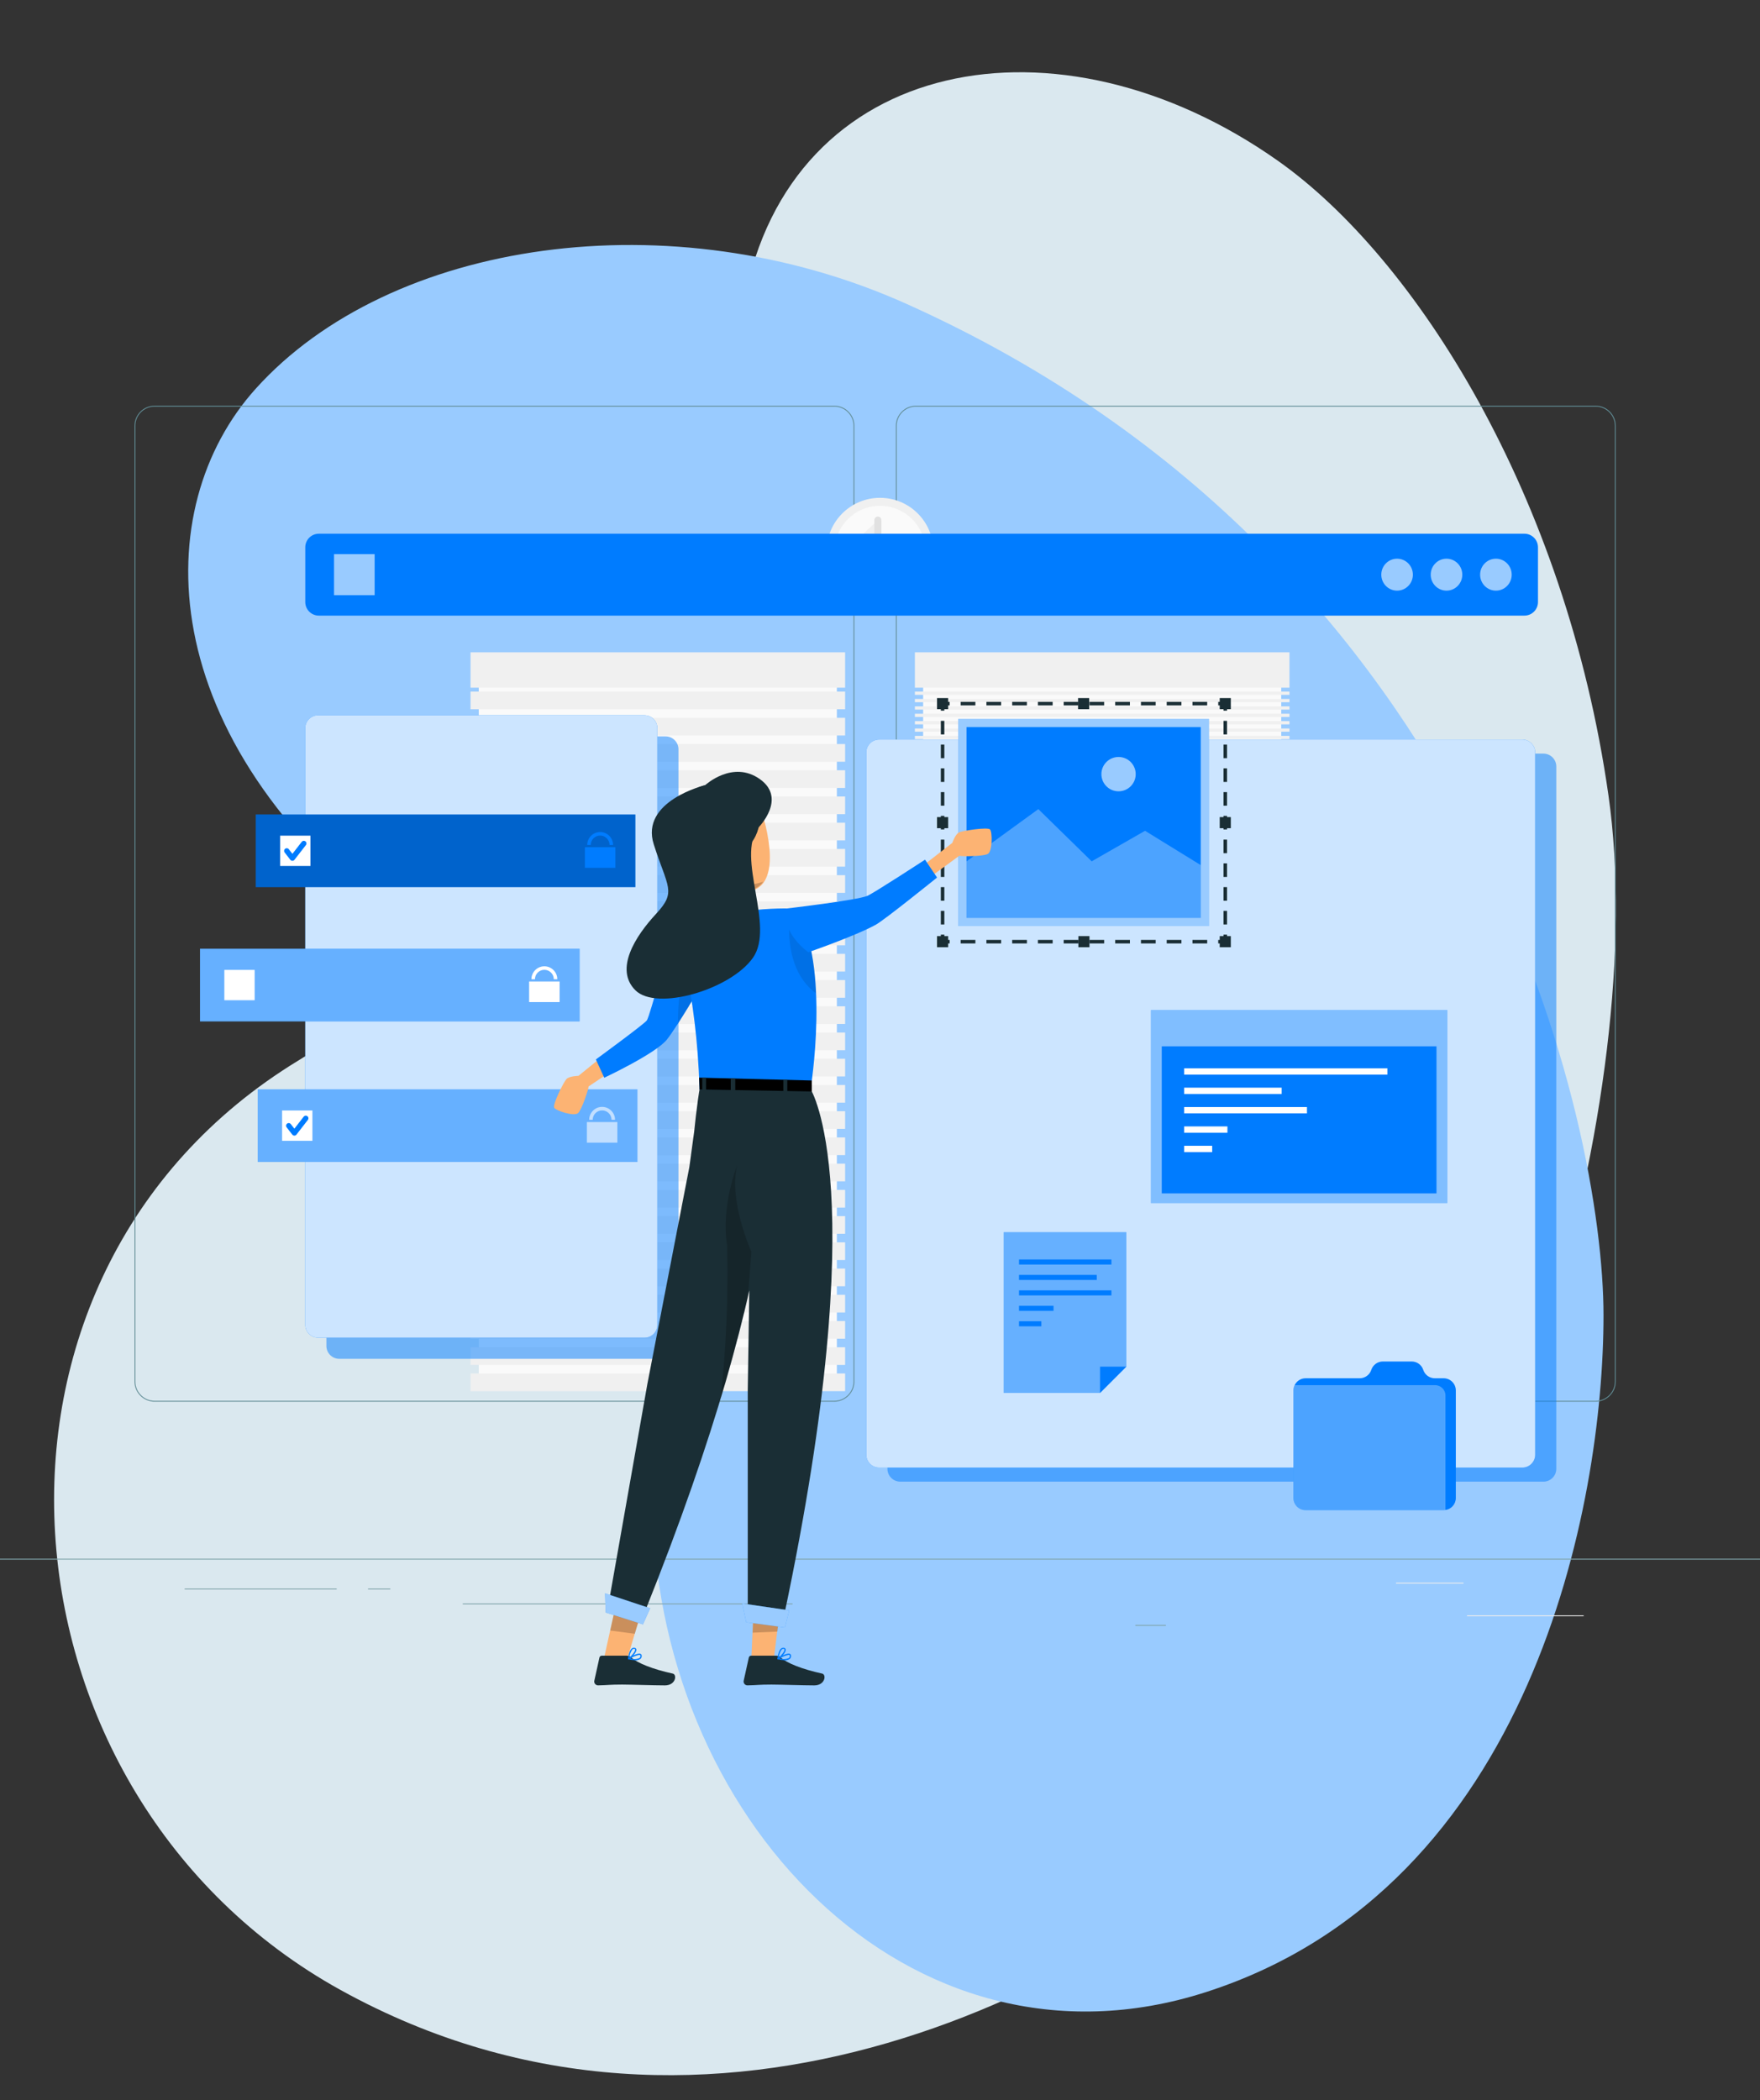<?xml version="1.0" encoding="utf-8"?>
<!-- Generator: Adobe Illustrator 16.0.0, SVG Export Plug-In . SVG Version: 6.00 Build 0)  -->
<!DOCTYPE svg PUBLIC "-//W3C//DTD SVG 1.1//EN" "http://www.w3.org/Graphics/SVG/1.1/DTD/svg11.dtd">
<svg version="1.1" id="Capa_1" xmlns="http://www.w3.org/2000/svg" xmlns:xlink="http://www.w3.org/1999/xlink" x="0px" y="0px"
	 width="500px" height="596.5px" viewBox="0 0 500 596.5" enable-background="new 0 0 500 596.5" xml:space="preserve">
<rect x="0" y="0" width="500" height="596.5" fill="#333333" stroke="none"/>
<g id="BACKGROUND">
</g>
<g id="OBJECTS">
</g>
<g id="Designed_By_Freepik">
	<path fill="#DAE8EF" d="M211.418,85.619c-10.357,55.711-4.77,141.287-126.725,215.609C-15.73,362.43-2.997,509.982,96.7,565.13
		c105.851,58.553,218.73-1.162,269.007-51.384c61.95-61.883,103.355-202.968,91.234-287.916
		c-12.163-85.223-54.777-152.569-93.92-180.182C300.728,1.702,224.432,15.621,211.418,85.619z"/>
	<path fill="#99CBFF" d="M72.635,110.408c-30.457,33.823-29.908,99.105,40.753,152.818c70.66,53.711,72.136,92.418,71.991,161.381
		c-0.193,91.285,72.923,168.296,157.253,141.142c92.774-29.878,112.923-138.679,112.911-192.212
		c-0.008-53.531-33.93-213.624-198.074-287.262C190.681,56.314,110.769,68.061,72.635,110.408z"/>
	
		<linearGradient id="SVGID_1_" gradientUnits="userSpaceOnUse" x1="-1454.879" y1="-127.829" x2="-1054.88" y2="-358.769" gradientTransform="matrix(1 0 0 -1 24.945 425.359)">
		<stop  offset="0" style="stop-color:#AF76E5"/>
		<stop  offset="1" style="stop-color:#640EB8"/>
	</linearGradient>
	<path fill="url(#SVGID_1_)" d="M-1042.711,591.996c-46.797,2.609-114.769,23.188-196.862-56.695
		c-67.599-65.78-184.233-27.908-210.564,59.438c-27.953,92.737,40.711,168.404,90.343,197.613
		c61.152,35.992,182.418,41.084,248.694,15.586c66.494-25.581,113.036-71.239,128.18-106.666
		C-958.821,644.89-983.917,588.719-1042.711,591.996z"/>
	
		<linearGradient id="SVGID_2_" gradientUnits="userSpaceOnUse" x1="-1311.362" y1="-3.471" x2="-1008.429" y2="-306.404" gradientTransform="matrix(1 0 0 -1 24.945 425.359)">
		<stop  offset="0" style="stop-color:#2B19BC"/>
		<stop  offset="1" style="stop-color:#9651D8"/>
	</linearGradient>
	<path fill="url(#SVGID_2_)" d="M-895.641,546.473c-12.958-40.492-64.226-71.902-137.479-42.438
		c-73.253,29.468-104.161,11.75-157.998-22.003c-71.267-44.679-163.816-24.641-179.912,55.039
		c-17.708,87.66,58.417,156.603,100.262,182.706c41.846,26.104,181.989,77.47,312.188-15.925
		C-905.603,665.854-879.418,597.169-895.641,546.473z"/>
	<g>
		<path fill="#DAE8EF" d="M1327.565,970.199l-15.767,110.709H910.883l-11.84-84.456c-1.317-9.462,3.913-18.632,12.741-22.303
			l35.582-14.767v-35.389c0-10.426,7.634-19.266,17.95-20.766l8.413-1.232l14.133-47.788c2.635-8.927,10.829-15.034,20.121-15.034
			h144.562c5.498,0,10.534,2.122,14.291,5.607c3.756,3.5,6.23,8.365,6.634,13.854l68.835,7.268
			c10.219,1.085,18.146,9.389,18.755,19.646l2.78,47.752l48.642,13.742C1322.603,949.896,1329.041,959.798,1327.565,970.199z"/>
		<path fill="#CCD9E2" d="M934.919,993.031l12.515,87.877h318.23l9.398-67.037c1.046-7.512-3.105-14.79-10.114-17.703
			l-28.244-11.722v-28.089c0-8.276-6.059-15.293-14.248-16.482l-6.678-0.979l-11.219-37.933
			c-2.091-7.086-8.595-11.936-15.971-11.936h-114.746c-4.365,0-8.362,1.685-11.345,4.452c-2.98,2.777-4.945,6.64-5.266,10.996
			l-54.639,5.768c-8.111,0.861-14.402,7.453-14.887,15.595l-2.207,37.902l-38.609,10.908
			C938.858,976.916,933.747,984.775,934.919,993.031z"/>
		<path fill="#BCCED8" d="M1197.457,1048.163c0-9.472-6.937-17.503-16.308-18.864l-7.644-1.119l-12.84-43.414
			c-2.394-8.108-9.838-13.658-18.278-13.658h-131.326c-4.996,0-9.571,1.927-12.981,5.096c-3.412,3.18-5.661,7.6-6.027,12.584
			l-56.857,6.003l12.267,86.119h251.437l-1.439-0.598v-32.148H1197.457z"/>
	</g>
	<g>
		<g>
			<g>
				<g>
					<rect x="982.115" y="764.732" fill="#112B46" width="97.556" height="91.054"/>
				</g>
				<g>
					<rect x="982.115" y="764.732" fill="#1D262D" width="97.556" height="9.63"/>
				</g>
				<g>
					<g>
						<circle fill="#606BF1" cx="1056.818" cy="769.656" r="1.765"/>
					</g>
					<g>
						<circle fill="#FBD15B" cx="1064.189" cy="769.656" r="1.765"/>
					</g>
					<g>
						<circle fill="#FF8578" cx="1071.032" cy="769.843" r="1.765"/>
					</g>
				</g>
				<g>
					<g>
						<g>
							<rect x="999.463" y="783.313" fill="#FF8578" width="13.815" height="1.162"/>
						</g>
						<g>
							<rect x="1015.68" y="783.313" fill="#FBD15B" width="13.816" height="1.162"/>
						</g>
						<g>
							<rect x="1003.736" y="789.569" fill="#606BF1" width="21.426" height="1.162"/>
						</g>
						<g>
							<rect x="1028.704" y="789.569" fill="#FF8578" width="10.892" height="1.162"/>
						</g>
						<g>
							<rect x="1011.168" y="795.825" fill="#FBD15B" width="9.41" height="1.162"/>
						</g>
						<g>
							<rect x="1026.018" y="795.825" fill="#FBD15B" width="31.218" height="1.162"/>
						</g>
						<g>
							<rect x="1018.478" y="802.081" fill="#606BF1" width="35.677" height="1.162"/>
						</g>
						<g>
							<rect x="1009.558" y="808.338" fill="#FF8578" width="10.979" height="1.161"/>
						</g>
						<g>
							<rect x="1025.235" y="808.338" fill="#606BF1" width="10.98" height="1.161"/>
						</g>
					</g>
					<g>
						<g>
							<rect x="999.463" y="840.794" fill="#FF8578" width="15.974" height="1.16"/>
						</g>
						<g>
							<rect x="1021.03" y="840.794" fill="#FBD15B" width="15.975" height="1.16"/>
						</g>
						<g>
							<rect x="1042.018" y="840.794" fill="#FF8578" width="15.974" height="1.16"/>
						</g>
						<g>
							<rect x="1003.736" y="834.537" fill="#606BF1" width="31.218" height="1.161"/>
						</g>
						<g>
							<rect x="1039.821" y="834.537" fill="#FF8578" width="31.217" height="1.161"/>
						</g>
						<g>
							<rect x="1011.168" y="828.281" fill="#FF8578" width="30.979" height="1.161"/>
						</g>
						<g>
							<rect x="1044.848" y="828.281" fill="#FBD15B" width="8.622" height="1.161"/>
						</g>
						<g>
							<rect x="1009.146" y="822.025" fill="#FBD15B" width="11.662" height="1.161"/>
						</g>
						<g>
							<rect x="1027" y="822.025" fill="#606BF1" width="11.662" height="1.161"/>
						</g>
						<g>
							<rect x="1046.162" y="822.025" fill="#FF8578" width="11.662" height="1.161"/>
						</g>
						<g>
							<rect x="1022.664" y="815.77" fill="#FBD15B" width="16.353" height="1.161"/>
						</g>
						<g>
							<rect x="1000.143" y="815.77" fill="#606BF1" width="16.352" height="1.161"/>
						</g>
					</g>
				</g>
				<g>
					<g>
						<g>
							<rect x="990.42" y="782.198" fill="#F9FBFC" width="1.485" height="1.487"/>
						</g>
					</g>
					<g>
						<g>
							<path fill="#F9FBFC" d="M991.906,836.74h-1.485v-3.031h1.485V836.74z M991.906,829.161h-1.485v-3.03h1.485V829.161z
								 M991.906,821.581h-1.485v-3.03h1.485V821.581z M991.906,814.004h-1.485v-3.032h1.485V814.004z M991.906,806.424h-1.485
								v-3.031h1.485V806.424z M991.906,798.844h-1.485v-3.032h1.485V798.844z M991.906,791.265h-1.485v-3.031h1.485V791.265z"/>
						</g>
					</g>
					<g>
						<g>
							<rect x="990.42" y="841.288" fill="#F9FBFC" width="1.485" height="1.486"/>
						</g>
					</g>
				</g>
			</g>
			<g>
				<g>
					<rect x="1100.66" y="745.39" fill="#FF8578" width="80.33" height="49.514"/>
				</g>
				<g>
					<path fill="#F9FBFC" d="M1131.859,765.305l-9.558,4.079l9.558,4.02l-1.251,2.887l-11.462-5.119v-3.543l11.462-5.15
						L1131.859,765.305z"/>
					<path fill="#F9FBFC" d="M1145.944,755.867l-6.937,26.646l-3.306-0.773l6.967-26.616L1145.944,755.867z"/>
					<path fill="#F9FBFC" d="M1162.531,767.628v3.543l-11.463,5.12l-1.25-2.888l9.527-4.02l-9.527-4.079l1.25-2.828
						L1162.531,767.628z"/>
				</g>
			</g>
			<g>
				<g>
					<rect x="1178.232" y="841.314" fill="#606BF1" width="45.753" height="32.596"/>
				</g>
				<g>
					<path fill="#F1F2F2" d="M1197.37,848.352c-1.473,0-1.963,0.396-1.963,1.495v4.906c0,1.914-0.794,2.499-2.126,2.873
						c1.332,0.351,2.126,0.935,2.126,2.825v4.906c0,1.098,0.515,1.495,1.963,1.495v2.148c-3.715,0-4.767-1.19-4.767-3.668v-4.647
						c0-1.332-0.35-1.846-1.564-1.846v-2.453c1.216,0,1.564-0.537,1.564-1.869v-4.648c0-2.5,1.052-3.668,4.767-3.668V848.352z"/>
					<path fill="#F1F2F2" d="M1209.613,849.87v4.648c0,1.332,0.351,1.869,1.588,1.869v2.453c-1.237,0-1.588,0.514-1.588,1.846v4.648
						c0,2.477-1.052,3.668-4.766,3.668v-2.149c1.448,0,1.962-0.396,1.962-1.495v-4.906c0-1.892,0.794-2.476,2.126-2.825
						c-1.332-0.374-2.126-0.958-2.126-2.873v-4.906c0-1.098-0.49-1.495-1.962-1.495v-2.149
						C1208.562,846.202,1209.613,847.37,1209.613,849.87z"/>
				</g>
			</g>
			<g>
				<g>
					<rect x="951.068" y="752.49" fill="#FBD15B" width="51.329" height="34.332"/>
				</g>
				<g>
					<g>
						<path fill="#F9FBFC" d="M968.056,762.346c-2.451,3.066-2.413,7.549,0.084,10.579c2.837,3.44,7.697,3.996,11.188,1.668
							l5.39,5.387c0.227,0.229,0.596,0.229,0.821,0l1.515-1.514c0.228-0.228,0.228-0.597,0-0.822l-5.388-5.388
							c2.183-3.272,1.832-7.745-1.053-10.63C977.104,758.116,971.243,758.356,968.056,762.346z M978.868,771.797
							c-2.322,2.321-6.103,2.321-8.426,0c-2.322-2.323-2.322-6.103,0-8.426c2.323-2.322,6.104-2.322,8.426,0
							C981.191,765.694,981.191,769.474,978.868,771.797z"/>
					</g>
				</g>
			</g>
			<g>
				<g>
					
						<radialGradient id="SVGID_3_" cx="1114.459" cy="-432.635" r="12.926" gradientTransform="matrix(1 0 0 -1 24.945 425.359)" gradientUnits="userSpaceOnUse">
						<stop  offset="0" style="stop-color:#FFC8AF"/>
						<stop  offset="1" style="stop-color:#FFBB9C"/>
					</radialGradient>
					<path fill="url(#SVGID_3_)" d="M1151.711,858.536c-0.112,1.136-1.662,12.975-13.838,12.975
						c-12.78,0-10.641-12.654-10.641-12.654l-0.016-0.079c1.246-0.256,2.588-0.352,4.01-0.191v-5.991l14.508-8.117h0.527v13.979
						C1146.263,858.456,1148.563,858.185,1151.711,858.536z"/>
					<g>
						<g id="XMLID_43_">
							<g>
								
									<radialGradient id="SVGID_4_" cx="935.513" cy="-604.635" r="20.377" gradientTransform="matrix(0.978 -0.21 -0.21 -0.978 90.093 440.431)" gradientUnits="userSpaceOnUse">
									<stop  offset="0" style="stop-color:#FFC8AF"/>
									<stop  offset="1" style="stop-color:#FFBB9C"/>
								</radialGradient>
								<path fill="url(#SVGID_4_)" d="M1144.663,817.731c2.059,2.086,3.612,4.785,4.36,8.084c1.395,6.146,0.083,12.648-1.7,18.572
									c-0.305,1.013-0.65,2.035-1.276,2.888c-0.446,0.608-1.021,1.11-1.592,1.606c-2.579,2.246-5.159,4.494-7.733,6.748
									c-1.746,1.526-12.489,2.801-14.54,1.335c-7.901-5.649-9.422-22.02-7.841-30.387
									C1116.965,812.696,1134.808,807.733,1144.663,817.731z"/>
							</g>
						</g>
						<path fill="#F7B094" d="M1140.227,835.497c0.105-1.336,1.479-2.8,2.858-1.933c1.428,0.897,1.092,3.271,0.5,4.576
							c-0.464,1.023-2.017,2.146-3.067,1.193c-0.88-0.799,0.488-1.739,0.533-2.47c0.041-0.655-1.271-1.126-0.734-1.828"/>
						<path fill="#F7B094" d="M1140.479,841.676c1.439,0.433,3.88-0.666,4.497-2.672c0.617-2.007,0.551-4.297,0.551-4.297
							s0.726,1.815,0.354,4.737c-0.373,2.922-1.396,5.705-3.689,5.742C1139.897,845.223,1140.479,841.676,1140.479,841.676z"/>
						<path fill="#3D3D7A" d="M1138.713,839.597c-0.047,0.021-0.101,0.039-0.161,0.048c-0.893,0.125-1.248-0.954-1.38-1.63
							c-0.311-1.576-0.262-3.172-0.315-4.769c-0.013-0.399,0.02-0.897-0.146-1.273c-0.501-1.147-1.836-1.894-2.242-3.077
							c-0.475-1.378,0.863-2.753,0.332-4.262c-0.813-2.312-3.78-2.843-5.926-2.816c-3.222,0.037-6.36,0.635-9.538,1.128
							c-3.355,0.521-7.645,1.015-10.601-1.105c-3.563-2.56-5.052-9.224-2.393-12.871c1.449-1.989,4.198-3.05,6.605-3.104
							c2.554-0.059,4.711,1.463,7.053,2.229c1.865,0.609,3.669-1.175,5.412-1.522c2.19-0.438,3.121,1.954,5.061,2.021
							c1.883,0.063,3.73-1.407,5.563-1.742c3.649-0.666,3.436,3,5.885,4.253c1.521,0.778,3.489,0.307,5.029,1.099
							c1.17,0.601,1.334,1.656,1.589,2.854c0.221,1.034,0.231,2.228,0.573,3.212c0.307,0.884,1.049,1.44,1.628,2.133
							c0.632,0.754,1.034,1.635,1.354,2.581c0.711,2.098,0.869,4.36,0.675,6.557c-0.324,3.688-1.512,7.315-2.741,10.786
							c-0.801,2.254-1.098,4.601-2.325,6.73c-0.33,0.573-1.796,2.247-2.342,1c-0.116-0.268-0.1-0.57-0.078-0.861
							c0.162-2.322,2.323-17.287-3.345-15.49c-1.189,0.378-1.987,1.367-2.433,2.498c-0.53,1.352-0.567,2.712-0.5,4.142
							c0.01,0.203,0.015,0.407,0.007,0.611C1139.005,839.217,1138.938,839.483,1138.713,839.597z"/>
					</g>
				</g>
				<path fill="#F7B094" d="M1131.228,857.214c6.446-1.036,10.699-6.128,10.699-6.128s-1.738,8.582-11.086,9.034L1131.228,857.214z"
					/>
				<g>
					<path fill="#0A2033" d="M1141.809,974.185h9.227v88.525c0,0.896-0.729,1.625-1.626,1.625h-5.975
						c-0.897,0-1.626-0.729-1.626-1.625V974.185L1141.809,974.185z"/>
					<path fill="#30475E" d="M1121.051,975.45h50.742v1.386c0,3.486-2.827,6.313-6.314,6.313h-38.113
						c-3.486,0-6.313-2.827-6.313-6.313L1121.051,975.45L1121.051,975.45z"/>
					<g>
						<path fill="#0A2033" d="M1141.809,1053.841h9.227v20.514c0,0.897-0.729,1.626-1.626,1.626h-5.975
							c-0.897,0-1.626-0.729-1.626-1.626V1053.841L1141.809,1053.841z"/>
						<circle fill="#0A2033" cx="1103.942" cy="1070.579" r="5.4"/>
						<circle fill="#0A2033" cx="1188.902" cy="1070.579" r="5.4"/>
						<rect x="1137.141" y="1046.965" fill="#30475E" width="18.563" height="16.221"/>
						<path fill="#FBD15B" d="M1098.541,1067.002h95.761v-1.883c0-3.177-2.575-5.751-5.752-5.751h-84.257
							c-3.177,0-5.751,2.574-5.751,5.751L1098.541,1067.002L1098.541,1067.002z"/>
					</g>
					<rect x="1143.222" y="984.969" fill="#30475E" width="3.2" height="60.548"/>
				</g>
				<path fill="#FBD15B" d="M1182.671,910.017c-2.214-0.069-4.015,1.764-3.887,3.975c0.634,10.99-1.695,37.801-11.933,46.947
					c-12.516,11.186-47.989,9.661-47.989,9.661s-5.857,7.188,5.858,8.787c11.716,1.598,44.734,0.533,52.725-6.923
					c7.732-7.219,12.323-26.127,8.863-59.039C1186.111,911.538,1184.568,910.077,1182.671,910.017L1182.671,910.017z"/>
				<g id="XMLID_42_">
					<g>
						
							<radialGradient id="SVGID_5_" cx="1086.903" cy="-627.804" r="8.126" gradientTransform="matrix(1 0 0 -1 24.945 425.359)" gradientUnits="userSpaceOnUse">
							<stop  offset="0" style="stop-color:#FFC8AF"/>
							<stop  offset="1" style="stop-color:#FFBB9C"/>
						</radialGradient>
						<polygon fill="url(#SVGID_5_)" points="1116.209,1045.517 1120.427,1055.136 1107.502,1060.808 1103.268,1051.157 						"/>
						<path fill="#56548C" d="M1177.161,938.613c-0.799,1.6-58.229,0.032-63.652,0.527c0,0-35.149,16.775-40.198,32.48
							c-0.512,1.582-0.655,3.676-0.495,6.168c1.405,22.112,26.586,75.062,26.586,75.062l3.866-1.693l12.941-5.641l1.838-0.799
							c0,0-19.973-59.516-15.979-62.71c3.994-3.195,49.258-11.185,64.963-15.435
							C1182.754,962.308,1177.161,938.613,1177.161,938.613z"/>
						
							<radialGradient id="SVGID_6_" cx="1035.438" cy="-629.841" r="7.402" gradientTransform="matrix(1 0 0 -1 24.945 425.359)" gradientUnits="userSpaceOnUse">
							<stop  offset="0" style="stop-color:#FFC8AF"/>
							<stop  offset="1" style="stop-color:#FFBB9C"/>
						</radialGradient>
						<polygon fill="url(#SVGID_6_)" points="1066.933,1047.991 1067.942,1062.441 1053.834,1062.441 1052.823,1047.959 						"/>
						<path fill="#3D3D7A" d="M1113.222,938.646l-0.512,0.224c0,0-58.845,8.262-68.431,24.766
							c-6.23,10.735,5.829,89.188,5.829,89.188l20.818,0.048c0,0-3.113-65.352-2.075-68.993c1.167-4.154,3.164-5.656,3.963-6.088
							c-0.16-2.492-0.017-4.586,0.495-6.168c5.049-15.705,40.198-32.48,40.198-32.48
							C1113.397,939.062,1113.301,938.886,1113.222,938.646z"/>
						<path fill="#FF8578" d="M1170.058,884.275l-3.946,0.543c0,0-0.959,10.643-3.308,21.282l-49.161,18.661l-0.672,3.563
							c-0.207-0.016-0.415-0.031-0.606-0.048c0.017,0.735,0.017,1.454,0.048,2.125c0.111,4.106,0.384,7.063,0.814,8.244
							c0.08,0.24,0.176,0.416,0.288,0.495c1.335,1.089,18.723-1.021,37.521,5.881c16.303,5.986,25.44,12.524,25.862,11.646
							C1182.021,946.017,1172.693,904.216,1170.058,884.275z"/>
						<path fill="#F4675D" d="M1164.929,908.656c-1.311,6.296-4.697,18.821-11.345,20.499c-8.676,2.205-25.45,2.093-41.173,1.246
							c-0.031-0.671-0.031-1.39-0.048-2.125c0.191,0.017,0.399,0.032,0.606,0.048l0.672-3.563l49.161-18.661
							c2.349-10.642,3.308-21.282,3.308-21.282s0,0.063,0.017,0.176C1166.223,886.64,1166.895,899.358,1164.929,908.656z"/>
						<path fill="#F4675D" d="M1115.65,868.569c-0.879,1.599-2.142,18.693-2.828,35.662l-10.05-9.379
							C1107.037,886.593,1115.65,868.569,1115.65,868.569z"/>
						<path fill="#F7B094" d="M1109.627,916.63c-8.484,1.47-16.281,2.731-16.281,2.731l-0.017,0.415
							c-9.441-7.541-23.807-28.901-23.807-28.901s4.298-5.16,5.369-6.52c0.159-0.208,23.582,15.913,24.78,15.77
							c0.304-0.031,1.502-2.142,3.1-5.271l10.05,9.379c-0.16,4.041-0.288,8.068-0.368,11.887
							C1111.512,916.295,1110.569,916.453,1109.627,916.63z"/>
						
							<radialGradient id="SVGID_7_" cx="1080.5" cy="-490.953" r="41.443" gradientTransform="matrix(1 0 0 -1 24.945 425.359)" gradientUnits="userSpaceOnUse">
							<stop  offset="0" style="stop-color:#FFC8AF"/>
							<stop  offset="1" style="stop-color:#FFBB9C"/>
						</radialGradient>
						<path fill="url(#SVGID_7_)" d="M1093.346,919.361l-0.208,6.998h-25.563c0,0,2.541-9.984,9.459-9.984s9.586,3.657,9.586,3.657
							L1093.346,919.361z"/>
						<path fill="#F7B094" d="M1074.699,884.195l0.192,0.16c-1.071,1.358-5.369,6.519-5.369,6.519l-2.668-1.885
							c0,0-2.938,1.789-6.358-0.08c-3.563-1.934-1.357-6.55-1.176-7.097c-0.689,0.194-4.96,3.646-5.631,3.278
							c-0.671-0.368-1.166-1.582,3.61-6.296c4.762-4.714,11.248,1.343,11.439,1.343L1074.699,884.195z"/>
						<path fill="#F7B094" d="M1061.053,888.106c0,0-1.03,1.93,0.801,2.769c1.831,0.838,5.395,1.442,6.924,1.296
							c1.53-0.147,2.747-2.289,2.747-2.289l-4.635-4.35h-3.705L1061.053,888.106z"/>
						<path fill="#E8987C" d="M1060.778,889.054c0.274-0.947,2.906-0.441,4.537-0.403c1.202,0.028,1.86-0.286,2.23-1.202
							c0.372-0.915-1.373-2.374-1.716-1.916c-0.344,0.457,0.63,1.103,0.658,1.709c0.028,0.608-1.717,0.81-3.062,0.81
							c-1.346,0-3.665,0.351-3.665,0.351L1060.778,889.054z"/>
					</g>
				</g>
				
					<radialGradient id="SVGID_8_" cx="1080.499" cy="-490.952" r="41.445" gradientTransform="matrix(1 0 0 -1 24.945 425.359)" gradientUnits="userSpaceOnUse">
					<stop  offset="0" style="stop-color:#FFC8AF"/>
					<stop  offset="1" style="stop-color:#FFBB9C"/>
				</radialGradient>
				<path fill="url(#SVGID_8_)" d="M1160.307,915.176l-25.037-8.867c-1.821,3.403-3.771,5.96-5.703,6.471
					c-2.924,0.769-9.986,2.094-17.111,3.34c-0.942,0.177-1.886,0.335-2.827,0.512c-8.484,1.47-16.281,2.731-16.281,2.731
					l-0.017,0.415v0.271l-0.191,6.312v1.602c0,0,8.5-0.436,19.221,0.315c15.003,1.07,34.353,1.71,40.758-1.31
					c3.004-1.423,5.4-6.088,7.286-11.839C1160.369,915.144,1160.338,915.159,1160.307,915.176z"/>
				<polygon fill="#F7B094" points="1135.27,906.308 1160.307,915.176 1159.173,918.521 1134.394,907.892 				"/>
				<path fill="#FF8578" d="M1135.27,906.308c-1.821,3.403-3.771,5.96-5.703,6.471c-2.924,0.769-9.986,2.094-17.111,3.34
					c0.079-3.817,0.207-7.846,0.367-11.887c0.688-16.969,1.949-34.064,2.828-35.662c1.438-2.668,5.368-8.467,11.567-9.793
					l0.016,0.079c0,0-2.141,12.654,10.642,12.654c12.175,0,13.725-11.839,13.837-12.975c6.263,0.703,15.864,3.834,17.19,16.425
					c0.271,2.492,0.654,5.688,1.15,9.314l-3.947,0.543c0,0-1.598,17.735-5.703,30.311c-0.031,0.016-0.063,0.03-0.096,0.047
					L1135.27,906.308z"/>
				<polygon fill="#6D4B35" points="1135.011,904.002 1145.008,879.801 1137.644,904.978 				"/>
				<path fill="#FF8578" d="M1151.711,858.536h-5.448c0,0-7.754,8.515-12.737,8.515c-4.984,0-2.298-8.467-2.298-8.467h-2.432
					c-6.985,0-12.862,5.245-13.653,12.187c-0.09,0.795-0.173,1.549-0.243,2.231c-0.533,5.148,20.329,8.896,20.329,8.896
					l10.742-0.601l6.522-12.729l1.3-5.211L1151.711,858.536z"/>
				<g>
					<g>
						<g id="XMLID_39_">
							<g>
								<path fill="#F1F2F2" d="M1085.968,1071.879c0.484,2.603,2.29,4.453,4.893,3.968l34.701-6.474
									c0.878-0.162,1.456-1.008,1.293-1.886l-0.574-3.079c0,0-36.496,6.388-40.33,7.45L1085.968,1071.879z"/>
								<path fill="#3D3D7A" d="M1096.291,1063.141c0.362-0.314,0.711-0.626,1.072-0.939c0.696-0.623,1.381-1.229,2.04-1.816
									c0.349-0.312,0.696-0.622,1.02-0.915c0.634-0.567,1.23-1.101,1.766-1.577c0.385-0.347,0.744-0.675,1.067-0.968
									c0.593-0.531,1.077-0.965,1.417-1.271c0.294-0.263,0.729-0.274,1.032-0.021c1.427,1.198,6.036,3.94,14.389-1.227
									c0.396-0.245,0.921-0.117,1.136,0.296l5.051,9.705c0,0-36.495,6.388-40.329,7.45
									C1087.211,1071.072,1091.868,1067.041,1096.291,1063.141z"/>
							</g>
						</g>
					</g>
				</g>
				<g>
					<g>
						<g id="XMLID_44_">
							<g>
								<path fill="#F1F2F2" d="M1031.316,1071.537c0.064,2.647,1.551,4.763,4.198,4.696l35.289-0.86
									c0.893-0.021,1.599-0.764,1.577-1.655l-0.077-3.131c0,0-37.047,0.489-41.001,0.93L1031.316,1071.537z"/>
								<path fill="#3D3D7A" d="M1042.9,1064.557c0.408-0.253,0.801-0.505,1.208-0.757c0.787-0.505,1.561-0.994,2.304-1.469
									c0.395-0.252,0.787-0.505,1.152-0.741c0.716-0.46,1.39-0.891,1.994-1.275c0.436-0.282,0.842-0.549,1.207-0.785
									c0.67-0.431,1.218-0.782,1.602-1.027c0.332-0.214,0.767-0.155,1.023,0.144c1.217,1.411,5.332,4.854,14.399,1.082
									c0.43-0.179,0.928,0.031,1.073,0.475l3.439,10.386c0,0-37.047,0.489-41.001,0.93
									C1032.672,1070.939,1037.913,1067.702,1042.9,1064.557z"/>
							</g>
						</g>
					</g>
				</g>
				<g>
					<polygon fill="#ABB5BA" points="1006.214,927.962 987.366,877.696 1041.021,877.696 1059.866,927.962 					"/>
					<polygon fill="#8495A0" points="1063.185,927.962 1059.866,927.962 1041.021,877.696 1044.032,877.831 1061.465,923.327 					
						"/>
					<polyline fill="none" points="990.254,922.528 990.525,922.528 1057.806,922.528 					"/>
					<g>
						<path fill="#8495A0" d="M1062.144,927.961h35.453l-0.097-3.168c0,0-35.49,0-36.082,0"/>
					</g>
				</g>
				<g>
					<g>
						<rect x="1204.65" y="937.548" fill="#8495A0" width="8.536" height="140.232"/>
					</g>
					<g>
						<rect x="1158.316" y="937.548" fill="#ABB5BA" width="8.536" height="140.232"/>
					</g>
					<g>
						<rect x="1009.877" y="937.548" fill="#8495A0" width="8.537" height="140.232"/>
					</g>
					<g>
						<rect x="963.545" y="937.548" fill="#ABB5BA" width="8.534" height="140.232"/>
					</g>
					<path fill="#141B56" d="M1221.729,938.079H955.366c-2.291,0-4.147-1.856-4.147-4.147v-1.821c0-2.291,1.856-4.147,4.147-4.147
						h266.361c2.291,0,4.147,1.856,4.147,4.147v1.821C1225.877,936.222,1224.02,938.079,1221.729,938.079z"/>
				</g>
				<polygon fill="#8495A0" points="996.325,882.979 997.243,885.428 1007.932,885.428 1007.014,882.979 				"/>
				<polygon fill="#E8987C" points="1102.772,894.853 1102.006,896.336 1112.822,907.513 1112.822,904.231 				"/>
			</g>
		</g>
		<g>
			<rect x="891.629" y="1075.978" fill="#A5B7C6" width="431.916" height="9.862"/>
			<g>
				<g>
					
						<linearGradient id="SVGID_9_" gradientUnits="userSpaceOnUse" x1="640.815" y1="-796.945" x2="601.474" y2="-846.538" gradientTransform="matrix(0.783 -0.622 -0.622 -0.783 248.438 738.325)">
						<stop  offset="0" style="stop-color:#606BF1"/>
						<stop  offset="1" style="stop-color:#58479F"/>
					</linearGradient>
					<path fill="url(#SVGID_9_)" d="M1255.068,1002.829c-1.717,8.325-1.199,22.507-12.213,24.752
						c-2.966,0.604-5.831-1.45-7.555-3.807c-2.257-3.083-2.796-9.608-2.757-13.341c0.03-2.958,1.039-6.257,1.363-9.241
						c0.353-3.223,0.637-6.453,1.014-9.674c1.354-11.608,7.418-21.337,17.676-27.132c0.794,3.811,2.604,7.034,4.199,10.693
						c0.728,1.668,1.384,3.428,1.856,5.175c0.839,3.097-0.176,6.225-0.929,9.188
						C1256.611,993.827,1255.981,998.396,1255.068,1002.829z"/>
					<path fill="#747DED" d="M1240.99,1027.861c0.078-0.698,0.164-1.396,0.257-2.094c1.315-0.004,2.687-0.752,3.79-1.324
						c1.916-0.993,3.471-2.417,4.977-3.938c0.08-0.081-0.057-0.212-0.144-0.142c-1.5,1.261-3.057,2.482-4.844,3.315
						c-0.995,0.464-2.451,1.223-3.68,1.37c0.116-0.834,0.244-1.665,0.382-2.495c1.37-0.168,2.626-1.068,3.786-1.757
						c1.972-1.17,3.668-2.685,5.426-4.144c0.021-0.017-0.004-0.047-0.024-0.031c-2.688,1.953-5.686,4.733-9.087,5.343
						c0.181-1.04,0.37-2.077,0.589-3.107c0.012-0.054,0.022-0.107,0.034-0.161c3.938-0.996,6.602-4.084,9.615-6.58
						c0.049-0.041-0.004-0.124-0.055-0.084c-2.97,2.307-5.76,4.938-9.43,6.057c0.318-1.476,0.649-2.944,0.982-4.412
						c3.563-1.314,6.407-3.401,8.897-6.31c0.041-0.049-0.027-0.117-0.072-0.069c-2.577,2.683-5.415,4.223-8.684,5.749
						c0.329-1.453,0.656-2.906,0.967-4.364c1.541-0.758,3.161-1.219,4.584-2.216c1.404-0.982,2.664-2.154,3.568-3.617
						c0.048-0.077-0.066-0.15-0.119-0.076c-1.993,2.866-4.998,3.758-7.901,5.265c0.282-1.357,0.547-2.721,0.782-4.091
						c3.236-1.782,6.754-3.434,8.588-6.849c0.019-0.034-0.029-0.067-0.051-0.034c-1.942,3.138-5.339,4.489-8.422,6.197
						c0.04-0.244,0.085-0.486,0.123-0.731c0.198-1.271,0.384-2.543,0.565-3.814c1.859-0.744,3.633-1.796,5.307-2.887
						c1.188-0.772,2.456-1.54,3.233-2.754c0.049-0.076-0.063-0.155-0.115-0.081c-1.735,2.487-5.537,3.926-8.345,5.169
						c0.183-1.284,0.362-2.569,0.546-3.854c3.115-1.886,6.781-2.928,8.697-6.326c0.058-0.101-0.091-0.193-0.153-0.095
						c-1.985,3.103-5.48,4.06-8.459,5.819c0.114-0.796,0.23-1.592,0.352-2.387c3.364-1.236,7.276-4.054,9.052-7.095
						c0.098-0.168-0.146-0.323-0.255-0.163c-1.81,2.669-5.444,5.569-8.697,6.626c0.198-1.289,0.406-2.576,0.637-3.86
						c0.021-0.034,0.039-0.072,0.05-0.113c1.511-0.444,3.004-1.511,4.309-2.314c1.571-0.97,3.071-2.097,4.051-3.691
						c0.107-0.176-0.18-0.339-0.28-0.157c-1.494,2.667-5.041,4.455-7.978,5.474c0.087-0.469,0.172-0.938,0.265-1.405
						c0.139-0.698,0.281-1.397,0.424-2.098c1.202-0.83,2.729-1.229,3.937-2.104c1.049-0.762,1.965-1.68,2.863-2.609
						c0.09-0.092-0.043-0.234-0.138-0.146c-1.219,1.146-2.471,2.243-3.953,3.036c-0.829,0.444-1.774,0.697-2.577,1.185
						c0.234-1.144,0.469-2.286,0.692-3.432c0.015-0.002,0.028-0.006,0.043-0.009c0.014,0.003,0.028,0.006,0.043,0.009
						c0.083,0.017,0.149-0.014,0.197-0.062c1.635-0.412,2.885-1.819,3.982-3.02c0.026-0.028-0.014-0.068-0.042-0.043
						c-1.152,1.065-2.463,2.245-4.007,2.703c-0.006-0.002-0.009-0.006-0.016-0.007c-0.04-0.006-0.078-0.013-0.118-0.02
						c0.18-0.932,0.35-1.863,0.505-2.8c0.118-0.021,0.222-0.122,0.194-0.239c0.864-0.581,1.652-1.322,2.392-2.049
						c0.056-0.055-0.022-0.14-0.081-0.089c-0.77,0.662-1.526,1.208-2.391,1.688c0.305-1.933,0.542-3.874,0.649-5.836
						c0.011-0.183-0.266-0.185-0.28-0.005c-0.173,1.889-0.445,3.759-0.771,5.619c-0.901-1.184-1.905-2.4-2.456-3.756
						c-0.028-0.069-0.14-0.042-0.115,0.034c0.271,0.841,0.734,1.576,1.194,2.324c0.412,0.669,0.741,1.447,1.267,2.042
						c-0.182,0.999-0.378,1.995-0.584,2.99c-1.096-0.177-2.102-0.385-3.006-1.179c-1.108-0.971-1.738-2.293-1.848-3.757
						c-0.015-0.18-0.298-0.179-0.281,0.001c0.125,1.362,0.667,2.645,1.599,3.659c0.98,1.068,2.131,1.409,3.451,1.683
						c-0.24,1.149-0.488,2.298-0.74,3.444c-0.995-0.597-1.921-1.378-2.817-2.093c-1.448-1.154-2.304-2.543-3.562-3.843
						c-0.126-0.131-0.331,0.058-0.207,0.189c1.179,1.252,1.975,2.608,3.314,3.733c0.965,0.81,2.029,1.825,3.181,2.425
						c-0.014,0.061-0.026,0.121-0.04,0.182c-0.013,0.013-0.025,0.021-0.038,0.032c-0.089,0.086-0.079,0.185-0.024,0.257
						c-0.242,1.1-0.483,2.197-0.716,3.299c-0.016,0.068-0.026,0.139-0.041,0.207c-2.563-1.173-6.391-3.211-6.729-6.183
						c-0.032-0.282-0.454-0.204-0.389,0.085c0.758,3.364,4.454,4.854,7.001,6.688c-0.251,1.245-0.481,2.493-0.692,3.745
						c-1.655-0.568-3.229-1.272-4.617-2.378c-1.264-1.005-3.051-2.217-3.619-3.772c-0.019-0.049-0.091-0.018-0.073,0.03
						c0.525,1.549,2.13,2.611,3.297,3.668c1.479,1.34,2.996,2.477,4.899,3.013c-0.016,0.055-0.02,0.112-0.006,0.167
						c-0.131,0.794-0.257,1.588-0.379,2.384c-3.109-0.239-7.464-2.602-9.054-4.955c-0.007-0.011-0.022,0.001-0.016,0.012
						c1.084,1.796,2.724,2.847,4.571,3.757c1.381,0.681,2.872,1.484,4.435,1.602c-0.225,1.472-0.439,2.945-0.658,4.418
						c-1.351-0.503-2.78-0.744-4.116-1.278c-1.984-0.795-3.502-2.223-4.671-3.978c-0.069-0.106-0.247-0.018-0.178,0.094
						c2.154,3.424,5.253,4.429,8.882,5.711c-0.181,1.208-0.369,2.415-0.569,3.621c-2.971-0.569-6.813-2.383-8.314-4.963
						c-0.11-0.189-0.412-0.032-0.303,0.159c0.949,1.652,2.586,2.698,4.255,3.542c1.202,0.605,2.856,1.612,4.289,1.721
						c-0.008,0.039-0.014,0.079-0.021,0.118c-0.294,1.734-0.637,3.462-1.007,5.182c-3.318-0.834-5.464-3.292-7.876-5.593
						c-0.167-0.16-0.43,0.084-0.263,0.247c2.457,2.418,4.615,4.956,8.029,5.851c-0.308,1.399-0.633,2.796-0.971,4.188
						c-2.826-0.79-5.624-2.796-7.452-5.101c-0.13-0.164-0.356,0.059-0.233,0.221c1.899,2.5,4.64,4.387,7.556,5.42
						c-0.366,1.495-0.746,2.985-1.13,4.477c-2.903-0.441-5.141-2.26-6.929-4.558c-0.042-0.053-0.136,0.017-0.097,0.072
						c1.59,2.211,3.992,4.764,6.885,5.03c-0.123,0.477-0.245,0.951-0.368,1.428c-0.074,0.285-0.151,0.576-0.23,0.87
						c-2.188-0.645-4.222-1.431-6.027-2.905c-0.052-0.042-0.108,0.037-0.063,0.08c1.718,1.546,3.773,2.588,5.972,3.264
						c-0.244,0.896-0.502,1.814-0.757,2.753c-0.543-0.253-1.068-0.53-1.661-0.708c-1.09-0.326-1.795-1.017-2.742-1.586
						c-0.087-0.053-0.187,0.07-0.099,0.127c0.832,0.543,1.417,1.242,2.366,1.6c0.703,0.267,1.366,0.604,2.046,0.904
						c-0.999,3.72-1.881,7.674-1.401,11.244c0.105,0.792,1.435,1.002,1.641,0.159
						C1240.729,1033.272,1240.696,1030.508,1240.99,1027.861z"/>
				</g>
				<g>
					
						<linearGradient id="SVGID_10_" gradientUnits="userSpaceOnUse" x1="200.633" y1="-705.441" x2="161.293" y2="-755.034" gradientTransform="matrix(0.448 -0.894 -0.894 -0.448 474.946 832.945)">
						<stop  offset="0" style="stop-color:#606BF1"/>
						<stop  offset="1" style="stop-color:#58479F"/>
					</linearGradient>
					<path fill="url(#SVGID_10_)" d="M1220.213,1000.445c1.959,8.272,8.412,20.909-0.624,27.596c-2.436,1.8-5.898,1.145-8.456-0.265
						c-3.347-1.842-6.59-7.53-8.129-10.931c-1.222-2.695-1.698-6.111-2.663-8.953c-1.043-3.07-2.147-6.119-3.166-9.197
						c-3.671-11.096-2.279-22.475,4.573-32.058c2.327,3.119,5.33,5.278,8.32,7.923c1.362,1.205,2.7,2.522,3.867,3.908
						c2.066,2.452,2.468,5.716,3.036,8.722C1217.813,991.635,1219.17,996.041,1220.213,1000.445z"/>
					<path fill="#747DED" d="M1218.018,1029.082c-0.225-0.666-0.441-1.337-0.652-2.009c1.192-0.559,2.118-1.813,2.878-2.8
						c1.318-1.709,2.125-3.655,2.849-5.671c0.038-0.107-0.141-0.169-0.188-0.067c-0.828,1.776-1.724,3.54-2.991,5.05
						c-0.707,0.842-1.707,2.144-2.759,2.796c-0.247-0.806-0.48-1.612-0.707-2.424c1.171-0.729,1.931-2.075,2.69-3.189
						c1.294-1.895,2.192-3.981,3.171-6.045c0.011-0.023-0.023-0.042-0.035-0.02c-1.614,2.905-3.157,6.69-5.984,8.679
						c-0.274-1.02-0.54-2.04-0.776-3.065c-0.014-0.054-0.024-0.107-0.036-0.161c3.147-2.563,4.26-6.488,5.938-10.022
						c0.027-0.059-0.056-0.111-0.086-0.054c-1.718,3.344-3.136,6.906-5.99,9.47c-0.334-1.472-0.654-2.942-0.973-4.414
						c2.676-2.695,4.373-5.788,5.403-9.476c0.018-0.062-0.073-0.095-0.095-0.033c-1.204,3.521-3.127,6.113-5.445,8.878
						c-0.314-1.457-0.632-2.912-0.967-4.364c1.078-1.338,2.353-2.439,3.223-3.943c0.858-1.483,1.506-3.078,1.707-4.786
						c0.011-0.09-0.123-0.106-0.139-0.019c-0.599,3.438-2.945,5.516-4.942,8.106c-0.317-1.351-0.653-2.696-1.017-4.039
						c2.182-2.98,4.673-5.963,4.894-9.833c0.003-0.038-0.055-0.048-0.06-0.009c-0.438,3.664-2.945,6.322-5.02,9.172
						c-0.066-0.237-0.129-0.477-0.198-0.715c-0.354-1.234-0.725-2.467-1.097-3.697c1.372-1.461,2.535-3.16,3.593-4.854
						c0.75-1.202,1.576-2.435,1.77-3.862c0.013-0.09-0.122-0.113-0.14-0.023c-0.522,2.986-3.362,5.895-5.384,8.208
						c-0.377-1.242-0.756-2.483-1.132-3.727c2.028-3.023,4.911-5.517,5.216-9.405c0.009-0.115-0.164-0.138-0.18-0.021
						c-0.49,3.651-3.256,5.994-5.212,8.848c-0.232-0.771-0.463-1.541-0.689-2.313c2.527-2.541,4.886-6.746,5.21-10.252
						c0.02-0.193-0.268-0.232-0.298-0.04c-0.515,3.183-2.586,7.346-5.089,9.677c-0.364-1.252-0.719-2.507-1.053-3.768
						c0.006-0.042,0.005-0.083-0.003-0.125c1.182-1.04,2.086-2.638,2.929-3.916c1.016-1.543,1.899-3.198,2.114-5.057
						c0.022-0.206-0.307-0.231-0.32-0.024c-0.229,3.049-2.69,6.166-4.923,8.328c-0.119-0.462-0.24-0.923-0.354-1.386
						c-0.169-0.691-0.335-1.387-0.5-2.081c0.739-1.26,1.955-2.264,2.68-3.567c0.63-1.134,1.072-2.354,1.494-3.575
						c0.042-0.121-0.138-0.195-0.187-0.074c-0.621,1.553-1.293,3.076-2.302,4.421c-0.564,0.753-1.314,1.381-1.838,2.161
						c-0.27-1.136-0.539-2.271-0.819-3.401c0.012-0.009,0.021-0.019,0.034-0.026c0.015-0.004,0.029-0.007,0.043-0.011
						c0.083-0.021,0.13-0.075,0.152-0.14c1.309-1.063,1.849-2.866,2.338-4.418c0.012-0.037-0.041-0.057-0.057-0.021
						c-0.596,1.452-1.285,3.074-2.491,4.141c-0.006,0.001-0.012,0-0.018,0.001c-0.039,0.013-0.076,0.022-0.114,0.033
						c-0.229-0.92-0.471-1.838-0.724-2.751c0.098-0.069,0.147-0.204,0.073-0.3c0.54-0.894,0.94-1.896,1.305-2.866
						c0.027-0.073-0.079-0.117-0.111-0.047c-0.417,0.925-0.874,1.739-1.455,2.539c-0.538-1.881-1.144-3.741-1.873-5.565
						c-0.067-0.169-0.317-0.055-0.258,0.114c0.643,1.784,1.184,3.595,1.674,5.419c-1.316-0.69-2.74-1.372-3.812-2.367
						c-0.056-0.052-0.146,0.021-0.091,0.079c0.599,0.648,1.331,1.119,2.063,1.604c0.655,0.433,1.283,1,2.01,1.316
						c0.258,0.982,0.5,1.969,0.732,2.957c-1.066,0.303-2.065,0.539-3.223,0.201c-1.413-0.413-2.543-1.345-3.261-2.626
						c-0.088-0.157-0.346-0.037-0.254,0.119c0.688,1.183,1.721,2.116,2.993,2.644c1.341,0.556,2.526,0.378,3.839,0.068
						c0.268,1.144,0.526,2.288,0.782,3.436c-1.155-0.121-2.323-0.438-3.438-0.708c-1.8-0.436-3.161-1.334-4.851-1.98
						c-0.169-0.064-0.275,0.191-0.106,0.26c1.597,0.639,2.891,1.531,4.581,1.986c1.217,0.326,2.608,0.798,3.906,0.854
						c0.013,0.062,0.025,0.121,0.039,0.183c-0.006,0.016-0.015,0.028-0.021,0.046c-0.044,0.113,0.007,0.2,0.085,0.243
						c0.244,1.098,0.489,2.195,0.744,3.292c0.016,0.067,0.034,0.137,0.05,0.205c-2.817,0.019-7.146-0.214-8.709-2.766
						c-0.149-0.242-0.498,0.007-0.317,0.242c2.106,2.729,6.088,2.52,9.17,3.107c0.299,1.234,0.615,2.464,0.952,3.688
						c-1.739,0.182-3.464,0.208-5.188-0.208c-1.569-0.377-3.701-0.722-4.874-1.893c-0.036-0.037-0.089,0.021-0.054,0.06
						c1.131,1.181,3.032,1.468,4.535,1.933c1.908,0.591,3.763,0.981,5.715,0.663c0.01,0.057,0.03,0.109,0.065,0.154
						c0.218,0.774,0.438,1.548,0.663,2.32c-2.922,1.096-7.865,0.792-10.3-0.671c-0.011-0.008-0.021,0.011-0.009,0.018
						c1.739,1.17,3.67,1.43,5.729,1.476c1.539,0.034,3.23,0.135,4.695-0.42c0.419,1.43,0.846,2.855,1.268,4.283
						c-1.436,0.114-2.834,0.499-4.271,0.577c-2.137,0.118-4.112-0.536-5.913-1.634c-0.109-0.066-0.231,0.089-0.122,0.16
						c3.397,2.193,6.631,1.798,10.463,1.429c0.346,1.172,0.685,2.346,1.012,3.522c-2.934,0.737-7.182,0.716-9.633-0.989
						c-0.181-0.125-0.387,0.146-0.207,0.271c1.56,1.099,3.483,1.355,5.353,1.415c1.346,0.043,3.271,0.257,4.613-0.25
						c0.012,0.038,0.022,0.077,0.033,0.115c0.466,1.697,0.884,3.407,1.273,5.123c-3.36,0.645-6.344-0.679-9.5-1.747
						c-0.221-0.074-0.354,0.258-0.135,0.336c3.248,1.155,6.275,2.545,9.748,1.914c0.313,1.397,0.607,2.802,0.89,4.207
						c-2.896,0.476-6.278-0.161-8.909-1.479c-0.187-0.094-0.299,0.204-0.118,0.3c2.776,1.464,6.057,2.019,9.137,1.725
						c0.299,1.51,0.584,3.021,0.865,4.535c-2.819,0.825-5.614,0.121-8.205-1.208c-0.062-0.03-0.116,0.072-0.056,0.105
						c2.373,1.333,5.629,2.633,8.362,1.655c0.091,0.483,0.18,0.966,0.27,1.449c0.054,0.291,0.105,0.588,0.158,0.887
						c-2.257,0.34-4.432,0.485-6.691-0.09c-0.063-0.017-0.083,0.079-0.021,0.098c2.209,0.678,4.513,0.754,6.789,0.439
						c0.156,0.914,0.313,1.856,0.478,2.813c-0.599,0-1.192-0.028-1.806,0.061c-1.125,0.164-2.057-0.164-3.156-0.28
						c-0.102-0.011-0.138,0.142-0.034,0.156c0.983,0.142,1.809,0.528,2.821,0.452c0.749-0.058,1.492-0.03,2.234-0.044
						c0.665,3.793,1.533,7.75,3.476,10.785c0.431,0.673,1.724,0.303,1.555-0.548
						C1220.063,1034.097,1218.865,1031.604,1218.018,1029.082z"/>
				</g>
				<g>
					
						<linearGradient id="SVGID_11_" gradientUnits="userSpaceOnUse" x1="395.827" y1="-761.142" x2="347.143" y2="-822.514" gradientTransform="matrix(0.607 -0.794 -0.794 -0.607 371.358 802.976)">
						<stop  offset="0" style="stop-color:#606BF1"/>
						<stop  offset="1" style="stop-color:#58479F"/>
					</linearGradient>
					<path fill="url(#SVGID_11_)" d="M1239.302,994.034c0.466,10.511,5.385,27.367-7.148,33.401
						c-3.376,1.625-7.437,0.026-10.219-2.277c-3.642-3.015-6.269-10.681-7.353-15.171c-0.859-3.559-0.649-7.821-1.164-11.501
						c-0.558-3.974-1.193-7.937-1.72-11.915c-1.894-14.338,2.433-27.85,12.982-37.912c2.107,4.331,5.258,7.652,8.28,11.56
						c1.378,1.78,2.699,3.691,3.798,5.646c1.944,3.46,1.676,7.521,1.671,11.307C1238.425,982.766,1239.054,988.438,1239.302,994.034
						z"/>
					<path fill="#747DED" d="M1230.002,1028.338c-0.118-0.861-0.228-1.727-0.328-2.592c1.578-0.401,2.996-1.716,4.146-2.736
						c1.998-1.772,3.43-3.951,4.774-6.234c0.071-0.122-0.131-0.238-0.212-0.126c-1.419,1.968-2.916,3.905-4.808,5.446
						c-1.055,0.857-2.571,2.21-4,2.759c-0.114-1.035-0.213-2.071-0.299-3.108c1.593-0.616,2.826-2.077,4.01-3.256
						c2.012-2.002,3.589-4.333,5.255-6.614c0.02-0.026-0.02-0.057-0.039-0.031c-2.636,3.159-5.387,7.403-9.283,9.165
						c-0.101-1.302-0.186-2.604-0.235-3.907c-0.003-0.068-0.005-0.136-0.008-0.204c4.423-2.389,6.682-6.9,9.542-10.81
						c0.047-0.063-0.042-0.148-0.092-0.084c-2.863,3.666-5.412,7.669-9.477,10.124c-0.064-1.865-0.113-3.729-0.16-5.592
						c3.877-2.656,6.657-6.023,8.765-10.268c0.035-0.071-0.068-0.133-0.108-0.063c-2.277,4-5.217,6.708-8.675,9.529
						c-0.045-1.844-0.094-3.687-0.164-5.527c1.619-1.377,3.424-2.422,4.83-4.049c1.387-1.604,2.543-3.395,3.184-5.424
						c0.034-0.105-0.126-0.158-0.165-0.055c-1.521,4.042-4.857,6.023-7.886,8.712c-0.072-1.715-0.169-3.431-0.301-5.146
						c3.344-3.119,7.062-6.167,8.227-10.821c0.013-0.046-0.056-0.071-0.069-0.024c-1.381,4.354-5.045,7.004-8.227,9.989
						c-0.024-0.306-0.046-0.61-0.074-0.916c-0.146-1.584-0.311-3.167-0.478-4.749c2.006-1.458,3.813-3.256,5.491-5.071
						c1.189-1.288,2.479-2.593,3.045-4.284c0.035-0.106-0.123-0.167-0.163-0.063c-1.328,3.51-5.453,6.388-8.445,8.731
						c-0.171-1.599-0.344-3.194-0.514-4.791c3.166-3.207,7.248-5.569,8.519-10.229c0.037-0.139-0.168-0.205-0.214-0.066
						c-1.44,4.323-5.346,6.532-8.385,9.549c-0.104-0.99-0.205-1.98-0.302-2.973c3.661-2.503,7.501-7.068,8.708-11.256
						c0.065-0.229-0.271-0.344-0.354-0.118c-1.361,3.752-4.846,8.332-8.428,10.587c-0.152-1.606-0.293-3.215-0.407-4.824
						c0.019-0.05,0.025-0.101,0.025-0.152c1.678-0.991,3.146-2.722,4.467-4.082c1.593-1.641,3.052-3.448,3.741-5.657
						c0.076-0.243-0.316-0.353-0.384-0.104c-0.984,3.653-4.697,6.873-7.912,8.986c-0.038-0.589-0.079-1.178-0.109-1.768
						c-0.046-0.881-0.087-1.764-0.127-2.646c1.19-1.36,2.901-2.3,4.084-3.719c1.027-1.231,1.85-2.61,2.646-4
						c0.079-0.139-0.123-0.27-0.21-0.134c-1.114,1.743-2.284,3.44-3.822,4.844c-0.86,0.782-1.918,1.374-2.733,2.199
						c-0.063-1.441-0.131-2.885-0.209-4.324c0.017-0.009,0.031-0.018,0.048-0.024c0.02-0.001,0.036-0.002,0.056-0.003
						c0.104-0.006,0.175-0.062,0.218-0.133c1.836-0.99,2.91-3.06,3.864-4.83c0.021-0.042-0.037-0.079-0.063-0.038
						c-1.061,1.628-2.272,3.438-3.986,4.457c-0.009,0-0.014-0.003-0.021-0.003c-0.05,0.005-0.097,0.009-0.146,0.014
						c-0.067-1.172-0.146-2.343-0.243-3.512c0.136-0.063,0.229-0.214,0.159-0.348c0.862-0.961,1.584-2.089,2.249-3.184
						c0.051-0.082-0.068-0.161-0.124-0.082c-0.723,1.027-1.466,1.912-2.356,2.749c-0.22-2.41-0.523-4.813-0.99-7.199
						c-0.043-0.221-0.373-0.14-0.338,0.079c0.367,2.318,0.604,4.646,0.779,6.977c-1.441-1.146-3.014-2.304-4.086-3.762
						c-0.055-0.074-0.18-0.008-0.128,0.075c0.578,0.928,1.357,1.669,2.138,2.427c0.697,0.679,1.329,1.514,2.139,2.066
						c0.085,1.254,0.152,2.509,0.207,3.765c-1.369,0.121-2.639,0.178-3.965-0.501c-1.623-0.829-2.779-2.224-3.354-3.947
						c-0.071-0.211-0.412-0.124-0.338,0.087c0.563,1.597,1.603,2.971,3.027,3.905c1.501,0.984,2.984,1.046,4.651,0.974
						c0.06,1.451,0.109,2.902,0.155,4.355c-1.376-0.414-2.724-1.069-4.017-1.655c-2.087-0.946-3.535-2.354-5.438-3.531
						c-0.19-0.118-0.38,0.17-0.19,0.291c1.793,1.146,3.159,2.531,5.109,3.475c1.403,0.681,2.988,1.575,4.55,1.945
						c0.003,0.076,0.005,0.153,0.008,0.229c-0.012,0.019-0.024,0.033-0.035,0.052c-0.08,0.13-0.038,0.246,0.047,0.314
						c0.043,1.393,0.087,2.784,0.143,4.175c0.004,0.087,0.01,0.175,0.014,0.262c-3.43-0.63-8.641-1.914-9.947-5.377
						c-0.125-0.329-0.607-0.107-0.441,0.22c1.929,3.807,6.816,4.474,10.428,5.902c0.076,1.568,0.18,3.138,0.306,4.703
						c-2.158-0.182-4.261-0.55-6.262-1.453c-1.82-0.822-4.333-1.734-5.486-3.431c-0.036-0.054-0.113,0.007-0.079,0.061
						c1.102,1.696,3.348,2.486,5.066,3.398c2.184,1.159,4.347,2.064,6.792,2.13c-0.001,0.07,0.014,0.141,0.046,0.202
						c0.084,0.992,0.174,1.983,0.27,2.976c-3.806,0.655-9.745-0.858-12.366-3.2c-0.012-0.011-0.025,0.008-0.016,0.02
						c1.846,1.825,4.131,2.588,6.624,3.12c1.863,0.397,3.896,0.911,5.807,0.576c0.178,1.834,0.365,3.668,0.549,5.502
						c-1.771-0.194-3.561-0.051-5.326-0.287c-2.623-0.352-4.875-1.604-6.811-3.355c-0.116-0.105-0.301,0.055-0.186,0.167
						c3.623,3.454,7.646,3.721,12.39,4.158c0.149,1.505,0.288,3.012,0.415,4.519c-3.737,0.218-8.897-0.793-11.482-3.435
						c-0.188-0.192-0.504,0.087-0.313,0.283c1.642,1.695,3.921,2.454,6.179,2.959c1.626,0.364,3.917,1.069,5.667,0.766
						c0.004,0.049,0.009,0.099,0.014,0.147c0.173,2.171,0.285,4.346,0.362,6.522c-4.234,0.005-7.554-2.295-11.146-4.324
						c-0.249-0.142-0.49,0.23-0.24,0.378c3.682,2.156,7.04,4.546,11.408,4.584c0.057,1.771,0.09,3.546,0.104,5.32
						c-3.63-0.093-7.596-1.649-10.487-3.86c-0.204-0.156-0.411,0.179-0.214,0.336c3.038,2.423,6.896,3.856,10.709,4.212
						c0.014,1.905,0.01,3.811,0.001,5.714c-3.618,0.351-6.853-1.152-9.694-3.367c-0.065-0.052-0.157,0.062-0.094,0.115
						c2.576,2.171,6.234,4.505,9.785,3.949c-0.004,0.606-0.006,1.216-0.01,1.823c-0.002,0.365-0.007,0.738-0.013,1.114
						c-2.822-0.108-5.499-0.437-8.114-1.658c-0.073-0.034-0.119,0.077-0.049,0.113c2.529,1.334,5.313,1.961,8.152,2.106
						c-0.021,1.146-0.052,2.33-0.07,3.531c-0.729-0.14-1.444-0.313-2.21-0.346c-1.406-0.062-2.461-0.676-3.771-1.071
						c-0.12-0.036-0.2,0.141-0.078,0.183c1.163,0.399,2.076,1.061,3.324,1.202c0.925,0.104,1.822,0.309,2.729,0.464
						c-0.07,4.766,0.068,9.777,1.728,13.917c0.367,0.918,2.024,0.767,2.017-0.307
						C1231.326,1034.909,1230.448,1031.601,1230.002,1028.338z"/>
				</g>
				<polygon fill="#95A8B5" points="1246.22,1032.274 1245.756,1040.817 1245.029,1054.12 1243.84,1075.978 1214.248,1075.978 
					1213.059,1054.12 1212.332,1040.817 1211.867,1032.274 				"/>
				<polygon fill="#A5B7C6" points="1245.756,1040.817 1245.659,1042.53 1245.565,1044.304 1245.029,1054.12 1213.059,1054.12 
					1212.522,1044.304 1212.428,1042.53 1212.332,1040.817 				"/>
				<polygon fill="#95A8B5" points="1245.659,1042.53 1245.565,1044.304 1212.522,1044.304 1212.428,1042.53 				"/>
			</g>
		</g>
	</g>
	<g>
		<rect x="0" y="442.67" fill="#80A4AB" width="500" height="0.25"/>
		<rect x="416.779" y="458.765" fill="#ECECEC" width="33.122" height="0.25"/>
		<rect x="322.527" y="461.48" fill="#80A4AB" width="8.693" height="0.25"/>
		<rect x="396.586" y="449.48" fill="#ECECEC" width="19.191" height="0.25"/>
		<rect x="52.459" y="451.16" fill="#80A4AB" width="43.192" height="0.25"/>
		<rect x="104.556" y="451.16" fill="#80A4AB" width="6.333" height="0.25"/>
		<rect x="131.471" y="455.381" fill="#80A4AB" width="93.677" height="0.25"/>
		<path fill="#618D96" d="M237.014,398.072H43.915c-3.147,0-5.708-2.563-5.708-5.709V120.931c0-3.146,2.561-5.707,5.708-5.707
			h193.099c3.146,0,5.707,2.562,5.707,5.707v271.432C242.721,395.51,240.16,398.072,237.014,398.072z M43.915,115.474
			c-3.011,0-5.458,2.447-5.458,5.457v271.432c0,3.01,2.447,5.459,5.458,5.459h193.099c3.009,0,5.457-2.449,5.457-5.459V120.931
			c0-3.01-2.448-5.457-5.457-5.457H43.915z"/>
		<path fill="#618D96" d="M453.311,398.072H260.212c-3.146,0-5.707-2.563-5.707-5.709V120.931c0-3.146,2.561-5.707,5.707-5.707
			h193.099c3.146,0,5.708,2.562,5.708,5.707v271.432C459.019,395.51,456.457,398.072,453.311,398.072z M260.212,115.474
			c-3.009,0-5.457,2.447-5.457,5.457v271.432c0,3.01,2.448,5.459,5.457,5.459h193.099c3.01,0,5.458-2.449,5.458-5.459V120.931
			c0-3.01-2.448-5.457-5.458-5.457H260.212z"/>
	</g>
	<g>
		<g>
			<g>
				<rect x="136.021" y="188.039" fill="#FAFAFA" width="101.724" height="204.537"/>
				<rect x="133.674" y="185.263" fill="#F0F0F0" width="106.418" height="10.037"/>
				<g>
					<rect x="133.674" y="196.412" fill="#F0F0F0" width="106.418" height="5.02"/>
					<rect x="133.674" y="203.86" fill="#F0F0F0" width="106.418" height="5.02"/>
					<rect x="133.674" y="211.308" fill="#F0F0F0" width="106.418" height="5.02"/>
					<rect x="133.674" y="218.756" fill="#F0F0F0" width="106.418" height="5.02"/>
					<rect x="133.674" y="226.205" fill="#F0F0F0" width="106.418" height="5.02"/>
					<rect x="133.674" y="233.652" fill="#F0F0F0" width="106.418" height="5.02"/>
					<rect x="133.674" y="241.101" fill="#F0F0F0" width="106.418" height="5.02"/>
					<rect x="133.674" y="248.549" fill="#F0F0F0" width="106.418" height="5.02"/>
					<rect x="133.674" y="255.998" fill="#F0F0F0" width="106.418" height="5.02"/>
					<rect x="133.674" y="263.447" fill="#F0F0F0" width="106.418" height="5.018"/>
					<rect x="133.674" y="270.894" fill="#F0F0F0" width="106.418" height="5.02"/>
					<rect x="133.674" y="278.342" fill="#F0F0F0" width="106.418" height="5.02"/>
					<rect x="133.674" y="285.791" fill="#F0F0F0" width="106.418" height="5.018"/>
					<rect x="133.674" y="293.24" fill="#F0F0F0" width="106.418" height="5.018"/>
					<rect x="133.674" y="300.687" fill="#F0F0F0" width="106.418" height="5.02"/>
					<rect x="133.674" y="308.135" fill="#F0F0F0" width="106.418" height="5.02"/>
					<rect x="133.674" y="315.584" fill="#F0F0F0" width="106.418" height="5.018"/>
					<rect x="133.674" y="323.033" fill="#F0F0F0" width="106.418" height="5.018"/>
					<rect x="133.674" y="330.48" fill="#F0F0F0" width="106.418" height="5.02"/>
					<rect x="133.674" y="337.927" fill="#F0F0F0" width="106.418" height="5.02"/>
					<rect x="133.674" y="345.377" fill="#F0F0F0" width="106.418" height="5.018"/>
					<rect x="133.674" y="352.826" fill="#F0F0F0" width="106.418" height="5.018"/>
					<rect x="133.674" y="360.273" fill="#F0F0F0" width="106.418" height="5.02"/>
					<rect x="133.674" y="367.72" fill="#F0F0F0" width="106.418" height="5.02"/>
					<rect x="133.674" y="375.17" fill="#F0F0F0" width="106.418" height="5.02"/>
					<rect x="133.674" y="382.619" fill="#F0F0F0" width="106.418" height="5.018"/>
					<rect x="133.674" y="390.066" fill="#F0F0F0" width="106.418" height="5.02"/>
				</g>
			</g>
			<g>
				<rect x="262.256" y="188.039" fill="#FAFAFA" width="101.723" height="204.537"/>
				<rect x="259.908" y="185.263" fill="#F0F0F0" width="106.418" height="10.037"/>
				<g>
					<rect x="259.908" y="196.412" fill="#F0F0F0" width="106.418" height="0.924"/>
					<rect x="259.908" y="198.507" fill="#F0F0F0" width="106.418" height="0.924"/>
					<rect x="259.908" y="200.603" fill="#F0F0F0" width="106.418" height="0.924"/>
					<rect x="259.908" y="202.699" fill="#F0F0F0" width="106.418" height="0.924"/>
					<rect x="259.908" y="204.794" fill="#F0F0F0" width="106.418" height="0.924"/>
					<rect x="259.908" y="206.89" fill="#F0F0F0" width="106.418" height="0.923"/>
					<rect x="259.908" y="208.986" fill="#F0F0F0" width="106.418" height="0.924"/>
					<rect x="259.908" y="211.081" fill="#F0F0F0" width="106.418" height="0.923"/>
					<rect x="259.908" y="213.177" fill="#F0F0F0" width="106.418" height="0.923"/>
					<rect x="259.908" y="215.273" fill="#F0F0F0" width="106.418" height="0.924"/>
					<rect x="259.908" y="217.369" fill="#F0F0F0" width="106.418" height="0.923"/>
					<rect x="259.908" y="219.465" fill="#F0F0F0" width="106.418" height="0.922"/>
					<rect x="259.908" y="221.558" fill="#F0F0F0" width="106.418" height="0.924"/>
					<rect x="259.908" y="223.656" fill="#F0F0F0" width="106.418" height="0.922"/>
					<rect x="259.908" y="225.75" fill="#F0F0F0" width="106.418" height="0.924"/>
					<rect x="259.908" y="227.845" fill="#F0F0F0" width="106.418" height="0.924"/>
					<rect x="259.908" y="229.941" fill="#F0F0F0" width="106.418" height="0.924"/>
					<rect x="259.908" y="232.039" fill="#F0F0F0" width="106.418" height="0.922"/>
				</g>
			</g>
		</g>
		<g>
			<circle fill="#F0F0F0" cx="250" cy="156.552" r="15.17"/>
			<circle fill="#FAFAFA" cx="250" cy="156.552" r="12.898"/>
			
				<polyline fill="#F0F0F0" stroke="#E1E1E1" stroke-width="2" stroke-linecap="round" stroke-linejoin="round" stroke-miterlimit="10" points="
				249.392,147.705 249.392,156.72 243.416,153.339 			"/>
		</g>
	</g>
	<g>
		<path opacity="0.5" fill="#007CFF" enable-background="new    " d="M438.474,420.793H255.763c-2.018,0-3.653-1.637-3.653-3.654
			V217.681c0-2.018,1.637-3.652,3.653-3.652h182.711c2.019,0,3.654,1.635,3.654,3.652v199.457
			C442.128,419.156,440.491,420.793,438.474,420.793z"/>
		<path fill="#007CFF" d="M432.474,416.793H249.763c-2.018,0-3.653-1.637-3.653-3.654V213.682c0-2.019,1.637-3.652,3.653-3.652
			h182.711c2.019,0,3.654,1.635,3.654,3.652v199.457C436.128,415.156,434.491,416.793,432.474,416.793z"/>
		<path opacity="0.8" fill="#FFFFFF" enable-background="new    " d="M432.474,416.793H249.763c-2.018,0-3.653-1.637-3.653-3.654
			V213.682c0-2.019,1.637-3.652,3.653-3.652h182.711c2.019,0,3.654,1.635,3.654,3.652v199.457
			C436.128,415.156,434.491,416.793,432.474,416.793z"/>
	</g>
	<g>
		<path opacity="0.5" fill="#007CFF" enable-background="new    " d="M189.094,385.904H96.382c-2.019,0-3.653-1.637-3.653-3.654
			V212.794c0-2.02,1.637-3.654,3.653-3.654h92.712c2.018,0,3.653,1.636,3.653,3.654V382.25
			C192.747,384.267,191.111,385.904,189.094,385.904z"/>
		<path fill="#007CFF" d="M183.094,379.904H90.382c-2.019,0-3.653-1.637-3.653-3.654V206.794c0-2.02,1.637-3.654,3.653-3.654h92.712
			c2.018,0,3.653,1.636,3.653,3.654V376.25C186.747,378.267,185.111,379.904,183.094,379.904z"/>
		<path opacity="0.8" fill="#FFFFFF" enable-background="new    " d="M183.094,379.904H90.382c-2.019,0-3.653-1.637-3.653-3.654
			V206.794c0-2.02,1.637-3.654,3.653-3.654h92.712c2.018,0,3.653,1.636,3.653,3.654V376.25
			C186.747,378.267,185.111,379.904,183.094,379.904z"/>
	</g>
	<g>
		<path fill="#007CFF" d="M433.073,174.835H90.58c-2.127,0-3.853-1.726-3.853-3.853v-15.552c0-2.127,1.726-3.852,3.853-3.852
			h342.492c2.128,0,3.853,1.725,3.853,3.852v15.553C436.925,173.111,435.2,174.835,433.073,174.835z"/>
		<ellipse opacity="0.6" fill="#FFFFFF" enable-background="new    " cx="396.9" cy="163.206" rx="4.488" ry="4.538"/>
		<ellipse opacity="0.6" fill="#FFFFFF" enable-background="new    " cx="410.938" cy="163.206" rx="4.488" ry="4.538"/>
		<ellipse opacity="0.6" fill="#FFFFFF" enable-background="new    " cx="424.974" cy="163.206" rx="4.488" ry="4.538"/>
		<rect x="94.893" y="157.374" opacity="0.6" fill="#FFFFFF" enable-background="new    " width="11.539" height="11.666"/>
	</g>
	<g>
		<g>
			<rect x="72.67" y="231.314" fill="#007CFF" width="107.836" height="20.631"/>
			<rect x="72.67" y="231.314" opacity="0.2" enable-background="new    " width="107.836" height="20.631"/>
		</g>
		<g>
			<rect x="79.58" y="237.324" fill="#FFFFFF" width="8.612" height="8.611"/>
			
				<polyline fill="none" stroke="#007CFF" stroke-width="1.5" stroke-linecap="round" stroke-linejoin="round" stroke-miterlimit="10" points="
				81.464,241.648 83.069,243.717 86.309,239.543 			"/>
		</g>
		<path fill="#007CFF" d="M174.826,246.461h-8.659v-5.855h8.659V246.461z M170.496,236.299c-2.025,0-3.674,1.648-3.674,3.674h1
			c0-1.475,1.199-2.674,2.674-2.674s2.674,1.199,2.674,2.674h1C174.17,237.947,172.521,236.299,170.496,236.299z"/>
	</g>
	<g>
		<g>
			<rect x="56.824" y="269.447" fill="#007CFF" width="107.836" height="20.629"/>
			<rect x="56.824" y="269.447" opacity="0.4" fill="#FFFFFF" enable-background="new    " width="107.836" height="20.629"/>
		</g>
		<g>
			<rect x="63.733" y="275.455" fill="#FFFFFF" width="8.613" height="8.611"/>
		</g>
		<g>
			<rect x="150.32" y="278.738" fill="#FFFFFF" width="8.66" height="5.854"/>
			<g>
				<path fill="#FFFFFF" d="M158.324,278.103h-1c0-1.475-1.199-2.674-2.675-2.674c-1.475,0-2.674,1.199-2.674,2.674h-1
					c0-2.025,1.648-3.674,3.674-3.674C156.676,274.429,158.324,276.078,158.324,278.103z"/>
			</g>
		</g>
	</g>
	<g>
		<g>
			<rect x="73.229" y="309.371" fill="#007CFF" width="107.836" height="20.629"/>
			<rect x="73.229" y="309.371" opacity="0.4" fill="#FFFFFF" enable-background="new    " width="107.836" height="20.629"/>
		</g>
		<g>
			<rect x="80.139" y="315.377" fill="#FFFFFF" width="8.613" height="8.613"/>
			
				<polyline fill="none" stroke="#007CFF" stroke-width="1.5" stroke-linecap="round" stroke-linejoin="round" stroke-miterlimit="10" points="
				82.022,319.703 83.628,321.769 86.867,317.597 			"/>
		</g>
		<g opacity="0.6" enable-background="new    ">
			<rect x="166.726" y="318.66" fill="#FFFFFF" width="8.659" height="5.854"/>
			<g>
				<path fill="#FFFFFF" d="M174.729,318.027h-1c0-1.475-1.199-2.674-2.674-2.674c-1.474,0-2.673,1.199-2.673,2.674h-1
					c0-2.025,1.646-3.674,3.673-3.674S174.729,316.002,174.729,318.027z"/>
			</g>
		</g>
	</g>
	<g>
		<g>
			<rect x="326.967" y="286.886" fill="#007CFF" width="84.207" height="54.77"/>
			<rect x="326.967" y="286.886" opacity="0.5" fill="#FFFFFF" enable-background="new    " width="84.207" height="54.77"/>
		</g>
		<rect x="330.047" y="297.156" fill="#007CFF" width="78.047" height="41.762"/>
		<g>
			<rect x="336.407" y="303.394" fill="#FFFFFF" width="57.731" height="1.797"/>
			<rect x="336.407" y="308.898" fill="#FFFFFF" width="27.699" height="1.795"/>
			<rect x="336.407" y="314.4" fill="#FFFFFF" width="34.888" height="1.797"/>
			<rect x="336.407" y="319.902" fill="#FFFFFF" width="12.296" height="1.797"/>
			<rect x="336.407" y="325.404" fill="#FFFFFF" width="7.963" height="1.797"/>
		</g>
	</g>
	<g>
		<path fill="#007CFF" d="M413.587,394.892v30.537c0,1.738-1.276,3.168-2.938,3.41c-0.165,0.033-0.341,0.045-0.517,0.045h-39.229
			c-1.902,0-3.454-1.541-3.454-3.455v-30.537c0-0.537,0.12-1.057,0.353-1.508c0.55-1.154,1.738-1.957,3.103-1.957h15.373
			c0.748,0,1.452-0.242,2.035-0.66c0.572-0.406,1.023-1.002,1.255-1.717c0.474-1.432,1.794-2.389,3.29-2.389h8.188
			c1.497,0,2.827,0.957,3.29,2.389c0.463,1.418,1.794,2.377,3.29,2.377h2.51C412.034,391.427,413.587,392.978,413.587,394.892z"/>
		<path opacity="0.3" fill="#FFFFFF" enable-background="new    " d="M410.648,396.336v32.504c-0.018,0.018-0.027,0.027-0.044,0.045
			h-39.702c-1.902,0-3.455-1.541-3.455-3.455v-30.537c0-0.537,0.121-1.057,0.354-1.508h39.897
			C409.327,393.385,410.648,394.707,410.648,396.336z"/>
	</g>
	<g>
		<polygon fill="#007CFF" points="319.97,349.941 319.97,388.131 312.51,395.592 285.15,395.592 285.15,349.941 		"/>
		<polygon opacity="0.4" fill="#FFFFFF" enable-background="new    " points="319.97,349.941 319.97,388.131 312.51,395.592 
			285.15,395.592 285.15,349.941 		"/>
		<g>
			<polygon fill="#007CFF" points="319.97,388.131 312.51,388.131 312.51,395.592 			"/>
		</g>
		<g>
			<rect x="289.492" y="357.689" fill="#007CFF" width="26.255" height="1.434"/>
			<rect x="289.492" y="362.076" fill="#007CFF" width="22.088" height="1.434"/>
			<rect x="289.492" y="366.463" fill="#007CFF" width="26.255" height="1.434"/>
			<rect x="289.492" y="370.851" fill="#007CFF" width="9.805" height="1.434"/>
			<rect x="289.492" y="375.238" fill="#007CFF" width="6.35" height="1.434"/>
		</g>
	</g>
	<g>
		<g>
			<rect x="272.254" y="204.171" fill="#007CFF" width="71.187" height="58.821"/>
			<path opacity="0.6" fill="#FFFFFF" enable-background="new    " d="M272.254,204.171v58.821h71.187v-58.821H272.254z
				 M341.118,260.67h-66.542v-54.176h66.542V260.67z"/>
			<polygon opacity="0.3" fill="#FFFFFF" enable-background="new    " points="274.576,244.617 294.982,229.791 310.14,244.617 
				325.297,235.947 341.118,245.689 341.118,260.67 274.576,260.67 			"/>
			<circle opacity="0.6" fill="#FFFFFF" enable-background="new    " cx="317.77" cy="219.857" r="4.875"/>
		</g>
		<g>
			<g>
				<polyline fill="none" stroke="#1A2E35" stroke-miterlimit="10" points="348.087,265.435 348.087,267.435 346.087,267.435 				
					"/>
				
					<line fill="none" stroke="#1A2E35" stroke-miterlimit="10" stroke-dasharray="4.181,3.136" x1="342.951" y1="267.435" x2="271.348" y2="267.435"/>
				<polyline fill="none" stroke="#1A2E35" stroke-miterlimit="10" points="269.779,267.435 267.779,267.435 267.779,265.435 				
					"/>
				
					<line fill="none" stroke="#1A2E35" stroke-miterlimit="10" stroke-dasharray="3.855,2.891" x1="267.779" y1="262.545" x2="267.779" y2="203.277"/>
				<polyline fill="none" stroke="#1A2E35" stroke-miterlimit="10" points="267.779,201.831 267.779,199.831 269.779,199.831 				
					"/>
				
					<line fill="none" stroke="#1A2E35" stroke-miterlimit="10" stroke-dasharray="4.181,3.136" x1="272.915" y1="199.831" x2="344.519" y2="199.831"/>
				<polyline fill="none" stroke="#1A2E35" stroke-miterlimit="10" points="346.087,199.831 348.087,199.831 348.087,201.831 				
					"/>
				
					<line fill="none" stroke="#1A2E35" stroke-miterlimit="10" stroke-dasharray="3.855,2.891" x1="348.087" y1="204.722" x2="348.087" y2="263.992"/>
			</g>
		</g>
		<rect x="346.511" y="198.255" fill="#1A2E35" width="3.153" height="3.152"/>
		<rect x="346.511" y="265.859" fill="#1A2E35" width="3.153" height="3.154"/>
		<rect x="266.203" y="265.859" fill="#1A2E35" width="3.152" height="3.154"/>
		<rect x="266.203" y="198.255" fill="#1A2E35" width="3.152" height="3.152"/>
		<rect x="306.271" y="198.255" fill="#1A2E35" width="3.153" height="3.152"/>
		<rect x="306.356" y="265.859" fill="#1A2E35" width="3.153" height="3.154"/>
		<rect x="346.511" y="232.056" fill="#1A2E35" width="3.153" height="3.154"/>
		<rect x="266.203" y="232.056" fill="#1A2E35" width="3.152" height="3.154"/>
	</g>
	<g>
		<path fill="#FCB373" d="M174.986,296.89l-10.638,8.643c0,0-2.603,0.053-3.419,0.912c-0.818,0.857-3.959,7.242-3.512,8.115
			c0.445,0.871,5.694,2.592,6.803,1.563c1.107-1.029,3.029-6.939,2.991-7.568l13.595-9.119L174.986,296.89z"/>
		<g>
			<g>
				<path id="XMLID_4_" fill="#007CFF" d="M169.284,300.885l2.38,5.191c0,0,14.63-6.852,17.8-10.842
					c0.811-1.029,1.931-2.67,3.141-4.539c1.989-3.09,4.239-6.811,5.8-9.42c1.16-1.949,1.939-3.279,1.939-3.279l-8.279-13.063
					c-1.811,1.393-7.351,23.711-8.34,24.91C182.734,291.045,169.284,300.885,169.284,300.885z"/>
			</g>
			<g>
				<defs>
					<path id="SVGID_12_" d="M169.284,300.885l2.38,5.191c0,0,14.63-6.852,17.8-10.842c0.811-1.029,1.931-2.67,3.141-4.539
						c1.989-3.09,4.239-6.811,5.8-9.42c1.16-1.949,1.939-3.279,1.939-3.279l-8.279-13.063c-1.811,1.393-7.351,23.711-8.34,24.91
						C182.734,291.045,169.284,300.885,169.284,300.885z"/>
				</defs>
				<clipPath id="SVGID_13_">
					<use xlink:href="#SVGID_12_"  overflow="visible"/>
				</clipPath>
				<path opacity="0.1" clip-path="url(#SVGID_13_)" enable-background="new    " d="M192.604,290.697
					c1.989-3.092,4.239-6.813,5.8-9.422l-3.85-9.5C194.555,271.775,192.464,282.676,192.604,290.697z"/>
			</g>
		</g>
		<path fill="#FCB373" d="M260.048,247.525l10.486-8.139c0,0,0.849-2.461,1.916-2.977s8.107-1.551,8.801-0.857
			c0.691,0.691,0.723,6.217-0.598,6.955c-1.317,0.738-7.53,0.758-8.119,0.529l-11.453,8.367L260.048,247.525z"/>
		<polygon fill="#FCB373" points="171.524,471.267 177.802,472.377 180.377,463.818 182.726,455.961 175.487,453.433 
			173.386,462.875 		"/>
		<polygon opacity="0.2" enable-background="new    " points="173.352,463.07 180.346,463.99 182.71,456.047 175.479,453.476 		"/>
		<polygon fill="#FCB373" points="213.434,471.426 219.808,471.426 220.854,462.873 221.802,454.89 214.234,453.742 
			213.807,463.121 		"/>
		<polygon opacity="0.2" enable-background="new    " points="213.807,463.681 220.854,463.373 221.802,455.14 214.234,453.865 		
			"/>
		<g>
			<g>
				<path fill="#1A2E35" d="M172.761,456.203l10.319,1.82c10.414-25.945,17.82-47.604,23.052-65.574
					c2.817-9.697,5.05-18.322,6.737-25.975l-0.436,28.244v63.707h10.406c25.493-121,7.427-149.129,7.427-149.129l-30.497-5.098
					c-1.159,4.551-2.036,11.986-2.554,17.123l-1.376,10.111l-11.922,61.574L172.761,456.203z"/>
			</g>
		</g>
		<g>
			<polygon fill="#007CFF" points="184.697,456.748 171.897,452.504 172.07,457.949 182.657,461.324 			"/>
			<polygon opacity="0.6" fill="#FFFFFF" enable-background="new    " points="184.697,456.748 171.897,452.504 172.07,457.949 
				182.657,461.324 			"/>
		</g>
		<g>
			<polygon fill="#007CFF" points="224.209,457.338 210.865,455.385 211.982,460.717 222.994,462.203 			"/>
			<polygon opacity="0.6" fill="#FFFFFF" enable-background="new    " points="224.209,457.338 210.865,455.385 211.982,460.717 
				222.994,462.203 			"/>
		</g>
		<path opacity="0.2" enable-background="new    " d="M204.728,397.199c0.48-1.613,0.993-3.195,1.446-4.75
			c2.554-8.803,4.261-16.721,6.261-23.824v-0.021l1.042-13.08c0,0-6.522-14.371-4.082-24.482
			c-0.227,0.574-4.543,11.592-2.848,22.598C206.547,353.638,207.366,373.504,204.728,397.199z"/>
		<g>
			<path fill="#FCB373" d="M203.851,251.806c0.083,0.055,0.176,0.109,0.267,0.146c1.234,0.656,2.635,1.258,4.154,1.402
				c4.255,0.414,7.004-0.518,8.603-2.627c0.01,0,0.01,0,0.01,0c2.214-3.141,2.212-8.191,1.068-14.135
				c-0.518-2.727-1.222-5.066-2.221-6.826c-0.012-0.018-0.021-0.086-0.031-0.104c-0.048-0.07-0.09-0.172-0.137-0.242
				c-1.469-2.449-3.565-3.889-6.659-4.209c-1.067-0.107-2.264-0.09-3.594,0.063C193.613,226.676,194.029,246.299,203.851,251.806z"
				/>
			<path opacity="0.2" enable-background="new    " d="M204.116,251.953c1.234,0.656,2.613,1.094,4.134,1.238
				c4.255,0.416,6.985-0.652,8.58-2.789c-1.97,0.713-4.677,1.234-7.489,0.357C207.568,250.211,205.759,250.845,204.116,251.953z"/>
			<path fill="#FCB373" d="M203.24,261.517c-1.05,3.268,3.141,5.053,3.141,5.053c7.369-2.326,9.051-5.959,9.051-5.959
				c-5.598-3.654-3.036-12.191-3.036-12.191l-1.259,0.473l-8.586,0.822c0,0,1.896,4.715,2.104,5.768
				c0,0.012,0.009,0.021,0.009,0.029C205.724,261.011,203.24,261.517,203.24,261.517z"/>
			<path fill="#1A2E35" d="M215.727,229.689c0,0,1.71,8.109-5.596,12.637c0,0-2.227,8.943-7.117,9.703
				c-6.67,1.035-13.805-7.719-12.75-17.717C191.633,221.347,210.55,217.845,215.727,229.689z"/>
			<path fill="#FCB373" d="M213.757,239.463c-0.169-1.277-1.477-3.291-3.425-2.74c-2.017,0.568-2.496,5.785,2.704,6.26
				C213.781,243.051,214.109,242.129,213.757,239.463z"/>
		</g>
		<path fill="#1A2E35" d="M220.481,470.219h-7.113c-0.304,0.002-0.565,0.213-0.632,0.508l-1.461,6.6
			c-0.125,0.59,0.252,1.17,0.844,1.295c0.078,0.018,0.159,0.025,0.24,0.023c2.912-0.047,3.146-0.227,6.804-0.227
			c2.252,0,9.047,0.234,12.156,0.234c3.11,0,3.517-3.072,2.243-3.354c-5.711-1.244-10.009-2.969-11.837-4.607
			C221.387,470.379,220.941,470.209,220.481,470.219z"/>
		<path fill="#007CFF" d="M220.99,471.246c-0.07-0.02-0.123-0.078-0.133-0.15c-0.012-0.068,0.022-0.137,0.085-0.17
			c0.265-0.17,2.657-1.639,3.479-1.215c0.188,0.09,0.307,0.281,0.302,0.49c0.049,0.355-0.09,0.713-0.367,0.941
			c-0.418,0.283-0.92,0.416-1.424,0.377C222.276,471.5,221.625,471.41,220.99,471.246z M221.499,471
			c0.864,0.293,1.808,0.246,2.64-0.131c0.177-0.16,0.265-0.396,0.235-0.633c-0.011-0.141-0.066-0.207-0.113-0.207
			c-0.069-0.037-0.147-0.055-0.227-0.047C223.132,470.158,222.271,470.502,221.499,471z"/>
		<path fill="#007CFF" d="M220.943,471.285c-0.054-0.037-0.086-0.096-0.085-0.16c0.011-0.104,0.188-2.234,1.046-2.932
			c0.204-0.18,0.477-0.262,0.745-0.227c0.274-0.002,0.512,0.191,0.565,0.461c0.149,0.783-1.329,2.412-2.093,2.828h-0.085
			C221.01,471.275,220.977,471.285,220.943,471.285z M222.131,468.4c-0.521,0.666-0.827,1.475-0.877,2.318
			c0.764-0.576,1.706-1.811,1.61-2.291c-0.009-0.047-0.026-0.18-0.254-0.18h-0.085C222.381,468.25,222.24,468.302,222.131,468.4z"/>
		<path fill="#1A2E35" d="M178.046,470.219h-7.114c-0.304,0.002-0.564,0.213-0.632,0.508l-1.46,6.6
			c-0.125,0.59,0.252,1.17,0.843,1.295c0.079,0.018,0.159,0.025,0.24,0.023c2.912-0.047,3.146-0.227,6.804-0.227
			c2.252,0,9.047,0.234,12.157,0.234c3.109,0,3.515-3.072,2.243-3.354c-5.712-1.244-10.009-2.969-11.838-4.607
			C178.951,470.379,178.506,470.209,178.046,470.219z"/>
		<path fill="#007CFF" d="M178.555,471.246c-0.07-0.02-0.123-0.078-0.132-0.15c-0.012-0.068,0.021-0.137,0.085-0.17
			c0.264-0.17,2.657-1.639,3.477-1.215c0.189,0.09,0.309,0.281,0.304,0.49c0.049,0.355-0.091,0.713-0.368,0.941
			c-0.417,0.283-0.919,0.416-1.423,0.377C179.841,471.5,179.189,471.41,178.555,471.246z M179.063,471
			c0.864,0.293,1.809,0.246,2.64-0.131c0.178-0.16,0.266-0.396,0.234-0.633c-0.009-0.141-0.064-0.207-0.112-0.207
			c-0.068-0.037-0.147-0.055-0.227-0.047C180.696,470.158,179.836,470.502,179.063,471z"/>
		<path fill="#007CFF" d="M178.508,471.285c-0.055-0.037-0.086-0.096-0.085-0.16c0.009-0.104,0.188-2.234,1.046-2.932
			c0.204-0.18,0.475-0.262,0.744-0.227c0.274-0.002,0.512,0.191,0.565,0.461c0.15,0.783-1.329,2.412-2.093,2.828h-0.085
			C178.574,471.275,178.541,471.285,178.508,471.285z M179.695,468.4c-0.521,0.666-0.826,1.475-0.877,2.318
			c0.765-0.576,1.706-1.811,1.611-2.291c-0.01-0.047-0.028-0.18-0.254-0.18h-0.085C179.945,468.25,179.805,468.302,179.695,468.4z"
			/>
		<g>
			<g>
				<path id="XMLID_3_" fill="#007CFF" d="M230.268,309.412c0,0,5.818-35.449-4.181-51.344c0,0-19.972-1.24-34.022,6.869
					c0,0,5.808,15.781,6.67,44.475H230.268z"/>
			</g>
			<g>
				<defs>
					<path id="SVGID_14_" d="M230.268,309.412c0,0,5.818-35.449-4.181-51.344c0,0-19.972-1.24-34.022,6.869
						c0,0,5.808,15.781,6.67,44.475H230.268z"/>
				</defs>
				<clipPath id="SVGID_15_">
					<use xlink:href="#SVGID_14_"  overflow="visible"/>
				</clipPath>
				<path opacity="0.1" clip-path="url(#SVGID_15_)" enable-background="new    " d="M232.089,282.283
					c0.43-4.811-0.961-9.441-1.201-13.521c-3.67-3.061-6.573-7.494-6.573-7.494S222.495,275.627,232.089,282.283z"/>
			</g>
		</g>
		<path fill="#007CFF" d="M223.612,258c0,0,19.792-2.318,22.77-3.568c1.864-0.781,16.411-10.287,16.411-10.287l3.411,5.078
			c0,0-14.886,12.02-17.4,13.4c-5.902,3.242-19.164,7.813-19.164,7.813S221.627,264.867,223.612,258z"/>
		<path fill="#1A2E35" d="M215.432,235.056c0,0,8.228-8.225,0.469-13.764c-7.758-5.539-15.557,1.688-15.557,1.688
			s-18.568,4.484-14.615,16.826c3.953,12.344,6.535,13.396,0.656,19.727c-5.879,6.332-11.889,15.711-5.879,21.701
			c6.011,5.992,27.017-0.172,33.393-9.221C220.275,262.963,209.006,243.547,215.432,235.056z"/>
		<g>
			<polygon points="198.734,309.412 198.609,306.049 230.633,306.861 230.633,309.97 			"/>
			<rect x="207.598" y="306.277" fill="#1A2E35" width="1.289" height="3.313"/>
			<rect x="222.531" y="306.656" fill="#1A2E35" width="1.14" height="3.615"/>
			<rect x="199.488" y="306.097" fill="#1A2E35" width="1.091" height="3.873"/>
		</g>
	</g>
</g>
</svg>
